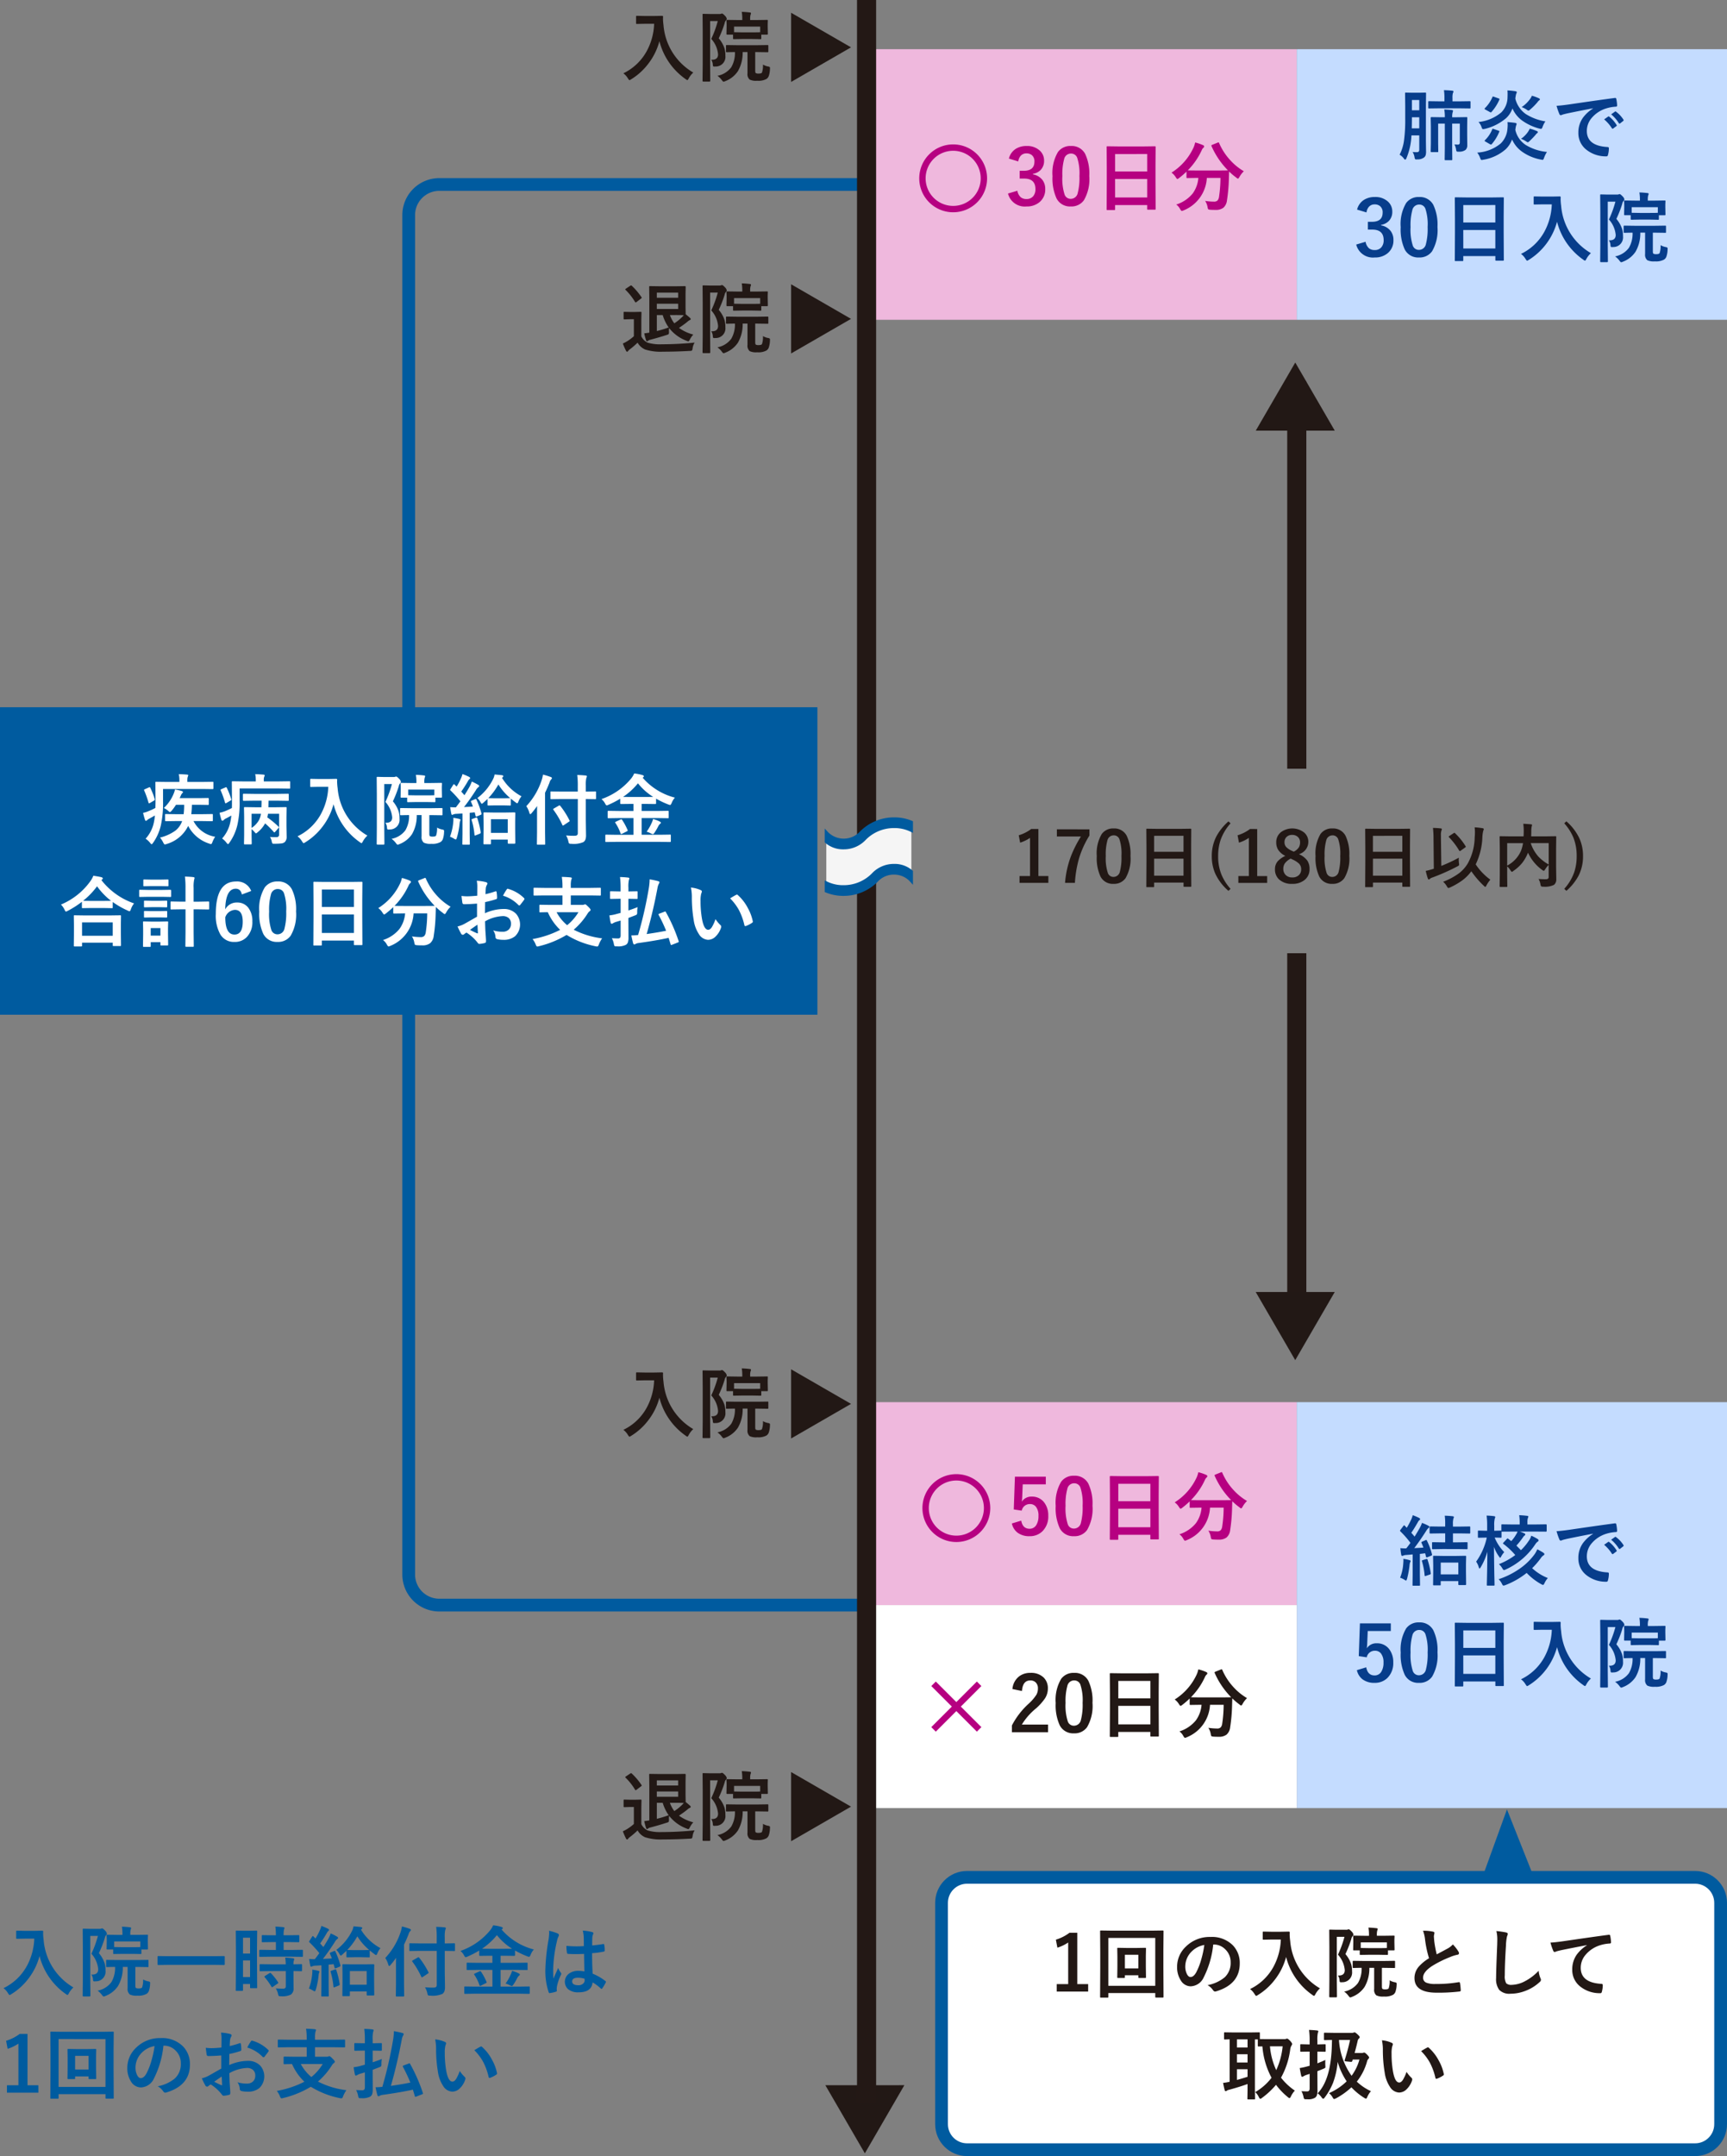 <svg xmlns="http://www.w3.org/2000/svg" width="271" height="338.111" viewBox="0 0 271 338.111">
  <rect x="0" y="0" width="271" height="338.111" fill="#808080" stroke="none"/>
  <g id="faq02_sp" transform="translate(-1236.969 -631.814)">
    <path id="パス_170290" data-name="パス 170290" d="M103.508,0H4.785A4.8,4.8,0,0,0,0,4.787V71.648" transform="translate(1301.102 883.523) rotate(-90)" fill="none" stroke="#005b9f" stroke-miterlimit="10" stroke-width="2"/>
    <path id="パス_170291" data-name="パス 170291" d="M257.213,662.867H172.087a4.8,4.8,0,0,1-4.785-4.787V591.219" transform="translate(1963.969 493.443) rotate(90)" fill="none" stroke="#005b9f" stroke-miterlimit="10" stroke-width="2"/>
    <path id="_57739282" data-name="57739282" d="M0,0H67.509V42.434H0Z" transform="translate(1372.951 639.529)" fill="#efb8dd"/>
    <path id="_57739282-2" data-name="57739282" d="M0,0H67.509V42.434H0Z" transform="translate(1440.46 639.529)" fill="#c4dcff"/>
    <path id="パス_175912" data-name="パス 175912" d="M.586-7.312a2.513,2.513,0,0,1,1.09-1.535,3.09,3.09,0,0,1,1.682-.439,2.891,2.891,0,0,1,2.092.738,2.075,2.075,0,0,1,.656,1.564,2.028,2.028,0,0,1-.521,1.436,2.142,2.142,0,0,1-1.23.627v.082a2.419,2.419,0,0,1,1.494.879,2.3,2.3,0,0,1,.439,1.43A2.544,2.544,0,0,1,5.373-.469,3.033,3.033,0,0,1,3.357.193,2.7,2.7,0,0,1,.445-1.834l1.471-.434a1.751,1.751,0,0,0,.545,1.031,1.372,1.372,0,0,0,.885.264,1.3,1.3,0,0,0,1.072-.463A1.664,1.664,0,0,0,4.752-2.52q0-1.658-1.775-1.658h-.7V-5.4h.633q1.682,0,1.682-1.441a1.245,1.245,0,0,0-.387-1,1.278,1.278,0,0,0-.873-.287,1.161,1.161,0,0,0-.873.352,1.59,1.59,0,0,0-.4.908Zm9.738-1.975a2.376,2.376,0,0,1,2.227,1.236,7.259,7.259,0,0,1,.65,3.469,6.579,6.579,0,0,1-.85,3.809,2.393,2.393,0,0,1-2.057.967,2.357,2.357,0,0,1-2.232-1.26A7.519,7.519,0,0,1,7.43-4.559a6.459,6.459,0,0,1,.855-3.785A2.387,2.387,0,0,1,10.324-9.287Zm0,1.184a1.085,1.085,0,0,0-1.066.861,8.943,8.943,0,0,0-.281,2.666,8.1,8.1,0,0,0,.352,2.912A1,1,0,0,0,10.295-1a1.113,1.113,0,0,0,1.09-.9,9.436,9.436,0,0,0,.27-2.684A7.844,7.844,0,0,0,11.3-7.453,1,1,0,0,0,10.324-8.1Zm6.8,8.859H16.049A.176.176,0,0,1,15.94.735.176.176,0,0,1,15.92.627l.023-4.271v-2.32L15.92-9.1a.2.2,0,0,1,.023-.123.219.219,0,0,1,.111-.018l1.652.023h4.119l1.658-.023q.094,0,.111.029a.219.219,0,0,1,.018.111L23.59-6.322v2.666L23.613.563q0,.1-.023.117A.2.2,0,0,1,23.484.7H22.418q-.1,0-.117-.023a.219.219,0,0,1-.018-.111V-.023H17.25v.65q0,.094-.023.111A.2.2,0,0,1,17.121.756Zm.129-1.969h5.033v-2.9H17.25Zm0-6.814v2.736h5.033V-8.027Zm20.2,2.7a3.6,3.6,0,0,0-.691.9q-.158.264-.229.264a.641.641,0,0,1-.252-.158,10.119,10.119,0,0,1-1.143-.967q0,.047-.035,1.189a26.166,26.166,0,0,1-.3,3.357A1.778,1.778,0,0,1,34.236.4a1.942,1.942,0,0,1-1.219.334q-.527,0-.82-.023t-.34-.082a1.151,1.151,0,0,1-.1-.34,2.536,2.536,0,0,0-.375-.961,9.749,9.749,0,0,0,1.371.111.758.758,0,0,0,.574-.187,1.106,1.106,0,0,0,.229-.557,20.712,20.712,0,0,0,.229-2.977H31.646A5.814,5.814,0,0,1,28,.809.9.9,0,0,1,27.709.9q-.082,0-.252-.287a2.09,2.09,0,0,0-.609-.721A5.448,5.448,0,0,0,29.426-1.84a4.785,4.785,0,0,0,.891-2.443H30.17l-1.582.023a.185.185,0,0,1-.117-.023.2.2,0,0,1-.018-.105v-.879a12.426,12.426,0,0,1-1.16,1,.854.854,0,0,1-.264.158q-.076,0-.252-.264a2.468,2.468,0,0,0-.674-.738,9.167,9.167,0,0,0,3.469-3.961,3.845,3.845,0,0,0,.24-.768,7.7,7.7,0,0,1,1.242.422q.17.076.17.205a.282.282,0,0,1-.094.182.991.991,0,0,0-.275.381,10.978,10.978,0,0,1-2.2,3.182q.34.023,1.512.023H33.4q1.318,0,1.559-.023a12.592,12.592,0,0,1-2.578-3.8.317.317,0,0,1-.023-.094q0-.053.135-.111l.85-.34a.4.4,0,0,1,.135-.041q.053,0,.094.105a9.5,9.5,0,0,0,1.758,2.7A9.129,9.129,0,0,0,37.453-5.326Z" transform="translate(1394.699 663.996)" fill="#b60081"/>
    <path id="パス_13658" data-name="パス 13658" d="M146.8,230.9a4.822,4.822,0,1,1-4.822-4.822A4.822,4.822,0,0,1,146.8,230.9Z" transform="translate(1244.561 428.881)" fill="none" stroke="#b60081" stroke-miterlimit="10" stroke-width="1"/>
    <path id="パス_175913" data-name="パス 175913" d="M17.42,10.648a5.123,5.123,0,0,0,.539.035q.094,0,.176-.006a.334.334,0,0,0,.258-.111.512.512,0,0,0,.07-.311V8.047H17.238a10.337,10.337,0,0,1-.791,3.586q-.088.217-.187.217t-.205-.158a2.157,2.157,0,0,0-.674-.609,6.976,6.976,0,0,0,.686-2.2A24.257,24.257,0,0,0,16.26,5.4V3.436l-.023-1.963q0-.1.023-.117a.183.183,0,0,1,.105-.018l1.02.023h.99l1.02-.023a.185.185,0,0,1,.117.023.219.219,0,0,1,.018.111l-.023,1.963V8.961l.023,1.605a1.973,1.973,0,0,1-.064.592.8.8,0,0,1-.252.357,1.657,1.657,0,0,1-1.055.3q-.129.006-.176.006a.2.2,0,0,1-.187-.076,1.06,1.06,0,0,1-.076-.281A2.342,2.342,0,0,0,17.42,10.648Zm-.135-3.7h1.178V5.211H17.309v.205Q17.309,6.031,17.285,6.945ZM18.463,2.5H17.309V4.109h1.154Zm5.525,6.961a4.765,4.765,0,0,0,.539.035q.3,0,.3-.346V6.2h-1.2v3.814l.018,1.787q0,.1-.023.117a.236.236,0,0,1-.117.018h-.926q-.094,0-.111-.023a.219.219,0,0,1-.018-.111l.023-1.787V6.2H21.428V9.295l.018,1.26a.162.162,0,0,1-.021.1.206.206,0,0,1-.12.021h-.926a.109.109,0,0,1-.123-.123l.029-1.271V6.611l-.029-1.295q0-.135.123-.135l1.488.023h.609V5.182a6.543,6.543,0,0,0-.088-1.2q.938.053,1.213.094.158.018.158.135a.766.766,0,0,1-.059.229,2.714,2.714,0,0,0-.07.744v.023h.738l1.5-.023q.094,0,.111.023A.219.219,0,0,1,26,5.316l-.018,1.4V8.059L26,9.6a.947.947,0,0,1-.275.727,1.614,1.614,0,0,1-1.043.275q-.064.006-.129.006-.187,0-.234-.07a.727.727,0,0,1-.076-.27A2.625,2.625,0,0,0,23.988,9.465ZM21.6,3.8,20,3.822q-.094,0-.111-.023a.2.2,0,0,1-.018-.105V2.814q0-.094.023-.111A.2.2,0,0,1,20,2.686l1.6.023h.814V2.193A7.864,7.864,0,0,0,22.336.957q.721.018,1.3.082.193.018.193.123a.638.638,0,0,1-.088.264,2.607,2.607,0,0,0-.064.768v.516h1.107l1.594-.023q.094,0,.111.023a.2.2,0,0,1,.018.105v.879q0,.094-.023.111a.2.2,0,0,1-.105.018L24.785,3.8ZM38.5,10.643a4.57,4.57,0,0,0-.445.908q-.111.34-.24.34-.023,0-.264-.047a7.432,7.432,0,0,1-2.918-1.213,4.664,4.664,0,0,1-1.605-1.945,4.082,4.082,0,0,1-.984,1.523,7.021,7.021,0,0,1-3.527,1.658,1.3,1.3,0,0,1-.252.035.16.16,0,0,1-.146-.076,1.935,1.935,0,0,1-.105-.246,2.789,2.789,0,0,0-.457-.832,6.316,6.316,0,0,0,3.7-1.441A3.6,3.6,0,0,0,32.3,7.027a6.2,6.2,0,0,0,.035-.621,4.142,4.142,0,0,0-.023-.445q.785.064,1.225.129.205.047.205.158a.925.925,0,0,1-.082.264,3.108,3.108,0,0,0-.1.539l-.023.123a3.821,3.821,0,0,0,1.646,2.385A7.791,7.791,0,0,0,38.5,10.643Zm-.24-4.793a3.508,3.508,0,0,0-.445.867q-.105.311-.24.311a1.483,1.483,0,0,1-.264-.047,8.287,8.287,0,0,1-2.689-1.248,4.614,4.614,0,0,1-1.535-1.91,3.841,3.841,0,0,1-.961,1.494A7.987,7.987,0,0,1,28.74,7.033a1.82,1.82,0,0,1-.258.035.168.168,0,0,1-.146-.076,2.286,2.286,0,0,1-.1-.24,2.106,2.106,0,0,0-.48-.8,6.659,6.659,0,0,0,3.574-1.5,3.388,3.388,0,0,0,.984-2.344q.012-.3.012-.545,0-.334-.023-.568a12.105,12.105,0,0,1,1.26.129q.205.041.205.158a.61.61,0,0,1-.094.252,5.014,5.014,0,0,0-.135.756,4.132,4.132,0,0,0,.7,1.488,3.942,3.942,0,0,0,.926.914A8.053,8.053,0,0,0,38.256,5.85ZM34.535,3.611a5.124,5.124,0,0,0,1.33-1.289,2.375,2.375,0,0,0,.275-.492,7.035,7.035,0,0,1,1.043.375q.217.1.217.182t-.135.182a1.111,1.111,0,0,0-.252.275A9.418,9.418,0,0,1,35.9,3.969q-.205.193-.3.193A.622.622,0,0,1,35.3,4,4.069,4.069,0,0,0,34.535,3.611ZM30.117,7.039l.8.275q.123.041.123.1a.315.315,0,0,1-.035.105A6.957,6.957,0,0,1,29.83,9.43a.147.147,0,0,1-.105.059.559.559,0,0,1-.17-.059l-.709-.41q-.129-.07-.129-.129a.133.133,0,0,1,.041-.076A4.811,4.811,0,0,0,29.912,7.1q.041-.088.094-.088A.418.418,0,0,1,30.117,7.039Zm.047-5.051.756.264q.135.047.135.105a.266.266,0,0,1-.023.088,7.009,7.009,0,0,1-1.225,1.922.172.172,0,0,1-.117.076.368.368,0,0,1-.146-.053L28.834,4q-.129-.07-.129-.123a.16.16,0,0,1,.059-.094,5.482,5.482,0,0,0,1.178-1.729q.041-.105.094-.105A.456.456,0,0,1,30.164,1.988Zm4.266,6.6a4.339,4.339,0,0,0,1.1-1.1,4.82,4.82,0,0,0,.275-.492,6.638,6.638,0,0,1,1.043.346q.229.088.229.182a.226.226,0,0,1-.123.182,1.161,1.161,0,0,0-.234.252,13.454,13.454,0,0,1-.937.973q-.223.205-.287.205a1.328,1.328,0,0,1-.287-.158A3.538,3.538,0,0,0,34.43,8.586Zm5.578-5.18q.639-.029,1.91-.205,4.764-.7,7.207-1.02a.508.508,0,0,1,.07-.006q.164,0,.182.135a5.649,5.649,0,0,1,.135,1.055q0,.182-.229.182a6.006,6.006,0,0,0-1.465.264,4.864,4.864,0,0,0-2.391,1.617A3.107,3.107,0,0,0,44.76,7.35q0,2.32,3.193,2.52.264,0,.264.182a3.723,3.723,0,0,1-.135,1.031q-.047.252-.223.252a4.872,4.872,0,0,1-3.176-1.043A3.282,3.282,0,0,1,43.43,7.625a3.962,3.962,0,0,1,.686-2.3,5.819,5.819,0,0,1,1.617-1.5V3.8q-2.162.41-4.031.8-.621.146-.756.193a1.424,1.424,0,0,1-.264.094.247.247,0,0,1-.229-.182A9.135,9.135,0,0,1,40.008,3.406Zm7.465,2.133.633-.445a.134.134,0,0,1,.076-.029.188.188,0,0,1,.105.053,5.026,5.026,0,0,1,1.137,1.289.145.145,0,0,1,.035.082.132.132,0,0,1-.064.105l-.5.375a.182.182,0,0,1-.1.035q-.053,0-.105-.076A6.13,6.13,0,0,0,47.473,5.539Zm1.1-.791.6-.428a.142.142,0,0,1,.076-.035.165.165,0,0,1,.1.053A4.644,4.644,0,0,1,50.5,5.574a.21.21,0,0,1,.035.105.144.144,0,0,1-.07.111l-.48.375a.161.161,0,0,1-.094.041.143.143,0,0,1-.111-.076A5.781,5.781,0,0,0,48.574,4.748ZM8.707,19.688A2.513,2.513,0,0,1,9.8,18.152a3.09,3.09,0,0,1,1.682-.439,2.891,2.891,0,0,1,2.092.738,2.075,2.075,0,0,1,.656,1.564,2.028,2.028,0,0,1-.521,1.436,2.142,2.142,0,0,1-1.23.627v.082a2.419,2.419,0,0,1,1.494.879,2.3,2.3,0,0,1,.439,1.43,2.544,2.544,0,0,1-.914,2.063,3.033,3.033,0,0,1-2.016.662,2.7,2.7,0,0,1-2.912-2.027l1.471-.434a1.751,1.751,0,0,0,.545,1.031,1.372,1.372,0,0,0,.885.264,1.3,1.3,0,0,0,1.072-.463,1.664,1.664,0,0,0,.334-1.084q0-1.658-1.775-1.658h-.7V21.6h.633q1.682,0,1.682-1.441a1.245,1.245,0,0,0-.387-1,1.278,1.278,0,0,0-.873-.287,1.161,1.161,0,0,0-.873.352,1.59,1.59,0,0,0-.4.908Zm9.738-1.975a2.376,2.376,0,0,1,2.227,1.236,7.259,7.259,0,0,1,.65,3.469,6.579,6.579,0,0,1-.85,3.809,2.393,2.393,0,0,1-2.057.967,2.357,2.357,0,0,1-2.232-1.26,7.519,7.519,0,0,1-.633-3.492,6.459,6.459,0,0,1,.855-3.785A2.387,2.387,0,0,1,18.445,17.713Zm0,1.184a1.085,1.085,0,0,0-1.066.861,8.943,8.943,0,0,0-.281,2.666,8.1,8.1,0,0,0,.352,2.912,1,1,0,0,0,.967.668,1.113,1.113,0,0,0,1.09-.9,9.436,9.436,0,0,0,.27-2.684,7.844,7.844,0,0,0-.352-2.877A1,1,0,0,0,18.445,18.9Zm6.8,8.859H24.17a.1.1,0,0,1-.129-.129l.023-4.271v-2.32L24.041,17.9a.2.2,0,0,1,.023-.123.219.219,0,0,1,.111-.018l1.652.023h4.119l1.658-.023q.094,0,.111.029a.219.219,0,0,1,.018.111l-.023,2.777v2.666l.023,4.219q0,.1-.023.117a.2.2,0,0,1-.105.018H30.539q-.1,0-.117-.023a.219.219,0,0,1-.018-.111v-.586H25.371v.65q0,.094-.023.111A.2.2,0,0,1,25.242,27.756Zm.129-1.969H30.4v-2.9H25.371Zm0-6.814v2.736H30.4V18.973Zm9.059,7.658a8.257,8.257,0,0,0,3.627-3.41,9.654,9.654,0,0,0,1.2-4.354H37.764l-1.2.023a.214.214,0,0,1-.129-.023.2.2,0,0,1-.018-.105V17.748q0-.094.029-.111a.236.236,0,0,1,.117-.018l1.2.023H39.3l1.2-.023q.158,0,.158.141-.012.164-.012.311a8.689,8.689,0,0,0,.082,1.025,9.469,9.469,0,0,0,4.67,7.418,3.477,3.477,0,0,0-.709.908q-.141.275-.217.275a.773.773,0,0,1-.275-.158,10.382,10.382,0,0,1-4.113-5.947,10.132,10.132,0,0,1-4.418,5.971,1.465,1.465,0,0,1-.275.146q-.07,0-.252-.287A2.753,2.753,0,0,0,34.43,26.631ZM48.211,24.5q.07.006.135.006.943,0,.943-.844a4.15,4.15,0,0,0-1.066-2.426,16.419,16.419,0,0,0,1.02-2.795h-1.2V25.23l.023,2.578q0,.123-.129.123h-.949q-.135,0-.135-.123l.023-2.566v-5.2l-.023-2.6q0-.1.023-.117a.219.219,0,0,1,.111-.018l.961.023h1.57a.583.583,0,0,0,.24-.035.336.336,0,0,1,.152-.035q.135,0,.457.346a.954.954,0,0,1,.287.48.323.323,0,0,1-.105.217.847.847,0,0,0-.229.469,17.831,17.831,0,0,1-.926,2.373,4.771,4.771,0,0,1,.9,1.57,4.081,4.081,0,0,1,.141,1.166,1.512,1.512,0,0,1-1.564,1.676q-.135.012-.182.012-.141,0-.176-.076a.92.92,0,0,1-.047-.281A1.446,1.446,0,0,0,48.211,24.5Zm.979,2.525a3.5,3.5,0,0,0,2.174-1.348,4.436,4.436,0,0,0,.574-2.373q-.551.006-.979.018l-.223.006h-.07a.185.185,0,0,1-.117-.023.2.2,0,0,1-.018-.105v-.85q0-.105.029-.129a.183.183,0,0,1,.105-.018l1.594.023h3.193l1.6-.023q.094,0,.111.023a.277.277,0,0,1,.018.123v.85a.1.1,0,0,1-.129.129l-1.6-.023h-.334v2.906q0,.322.094.393a.925.925,0,0,0,.469.07q.381,0,.492-.146a3.361,3.361,0,0,0,.158-1.266,2.489,2.489,0,0,0,.8.3.593.593,0,0,1,.258.088.249.249,0,0,1,.047.176q0,.047-.006.135a3.725,3.725,0,0,1-.193,1.119.955.955,0,0,1-.369.451,2.647,2.647,0,0,1-1.43.275,2.391,2.391,0,0,1-1.189-.182,1.118,1.118,0,0,1-.346-.979V23.3H53.15a5.762,5.762,0,0,1-.744,2.988,4.161,4.161,0,0,1-1.969,1.564,1.135,1.135,0,0,1-.287.094q-.088,0-.264-.24A3.056,3.056,0,0,0,49.189,27.023Zm5.473-5.771H53.057l-1.283.023a.185.185,0,0,1-.117-.023.2.2,0,0,1-.018-.105v-.58h-.885a.214.214,0,0,1-.129-.023.2.2,0,0,1-.018-.105l.023-1.131v-.334l-.023-.6q0-.082.029-.1a.236.236,0,0,1,.117-.018l1.605.023h.732v-.123a6.512,6.512,0,0,0-.082-1.16q.574.012,1.254.094.193.018.193.111a.5.5,0,0,1-.059.223,2.214,2.214,0,0,0-.07.709v.146h1.02l1.605-.023a.214.214,0,0,1,.129.023.153.153,0,0,1,.018.094l-.023.516v.422l.023,1.131q0,.094-.029.111a.236.236,0,0,1-.117.018h-.885v.58q0,.094-.023.111a.219.219,0,0,1-.111.018ZM51.8,19.307v.879l1.26.023h1.605q1.02,0,1.236-.023v-.879Z" transform="translate(1441.215 644.996)" fill="#073d8b"/>
    <path id="_57739282-3" data-name="57739282" d="M0,0H67.509V31.825H0Z" transform="translate(1372.951 851.699)" fill="#efb8dd"/>
    <path id="_57739282-4" data-name="57739282" d="M0,0H67.509V63.651H0Z" transform="translate(1440.46 851.699)" fill="#c4dcff"/>
    <path id="パス_175914" data-name="パス 175914" d="M19.471,4.807a.266.266,0,0,1,.094-.029q.047,0,.094.1a10.419,10.419,0,0,1,.8,2.15.494.494,0,0,1,.012.088q0,.076-.146.141l-.574.229a.673.673,0,0,1-.141.035q-.059,0-.088-.117l-.135-.533q-.551.076-.826.1v3.287l.023,1.57a.185.185,0,0,1-.023.117.2.2,0,0,1-.105.018h-.92q-.094,0-.111-.023a.219.219,0,0,1-.018-.111l.023-1.57V7.051q-.316.035-1.008.088a1.259,1.259,0,0,0-.457.094.405.405,0,0,1-.182.047q-.117,0-.152-.193-.07-.369-.135-1.02a6.717,6.717,0,0,0,.7.041q.129,0,.234-.006.34-.428.65-.861a14.156,14.156,0,0,0-1.576-1.8.165.165,0,0,1-.059-.111.477.477,0,0,1,.082-.152l.445-.592q.082-.1.123-.1t.094.064l.311.328a11.5,11.5,0,0,0,.721-1.348A3.875,3.875,0,0,0,17.438.9a9.656,9.656,0,0,1,1,.428q.158.088.158.193a.186.186,0,0,1-.105.158.708.708,0,0,0-.229.287q-.65,1.137-1.049,1.693.176.182.516.6.3-.457.832-1.395a5.237,5.237,0,0,0,.334-.756,8.033,8.033,0,0,1,1,.445q.146.082.146.17a.232.232,0,0,1-.135.193,2.008,2.008,0,0,0-.369.469Q18.568,4.9,17.678,6.066q.961-.047,1.441-.082-.158-.428-.3-.732a.266.266,0,0,1-.023-.088q0-.059.129-.117ZM21.7,11.9h-.932q-.1,0-.117-.023a.219.219,0,0,1-.018-.111l.023-2.051V8.768l-.023-1.354a.214.214,0,0,1,.023-.129.219.219,0,0,1,.111-.018l1.424.023h2.068l1.424-.023q.1,0,.117.023a.277.277,0,0,1,.018.123L25.793,8.6v1.1l.023,2.039q0,.123-.135.123h-.955q-.135,0-.135-.123v-.5h-2.76v.539a.185.185,0,0,1-.023.117A.219.219,0,0,1,21.7,11.9Zm.135-3.568v1.852h2.76V8.334Zm.246-2.121L20.6,6.236q-.094,0-.111-.023a.2.2,0,0,1-.018-.105V5.264q0-.094.023-.111a.2.2,0,0,1,.105-.018l1.477.023h.457V3.752h-.756l-1.559.023a.185.185,0,0,1-.117-.023.2.2,0,0,1-.018-.105V2.791q0-.094.023-.111a.219.219,0,0,1,.111-.018l1.559.023h.756V2.334A9.184,9.184,0,0,0,22.465.98q.662.018,1.225.082.205.023.205.135a.477.477,0,0,1-.07.217,3.077,3.077,0,0,0-.076.9v.375h1.02l1.547-.023a.214.214,0,0,1,.129.023.2.2,0,0,1,.018.105v.855q0,.094-.029.111a.236.236,0,0,1-.117.018l-1.547-.023h-1.02V5.158h.7l1.465-.023q.094,0,.111.023a.2.2,0,0,1,.018.105v.844q0,.094-.023.111a.2.2,0,0,1-.105.018l-1.465-.023ZM15.457,10.7a6.978,6.978,0,0,0,.492-2.186q.029-.328.029-.551,0-.082-.006-.217a7.086,7.086,0,0,1,.926.193q.205.064.205.141a.289.289,0,0,1-.059.182,1.49,1.49,0,0,0-.1.445,14.312,14.312,0,0,1-.393,2.162q-.094.287-.158.287a.963.963,0,0,1-.275-.146A3.267,3.267,0,0,0,15.457,10.7Zm4.1-2.918a.5.5,0,0,1,.117-.023q.059,0,.088.111a11.489,11.489,0,0,1,.5,2.121.494.494,0,0,1,.012.082q0,.076-.152.135l-.6.205a.5.5,0,0,1-.141.035q-.064,0-.076-.117a11.115,11.115,0,0,0-.416-2.2.34.34,0,0,1-.018-.088q0-.047.135-.094Zm11.4.8a10.926,10.926,0,0,0,2.572-1.43,11.485,11.485,0,0,0-1.852-1.74q-.076-.053-.076-.094t.088-.135l.516-.551q.076-.088.123-.088a.165.165,0,0,1,.094.053q.445.34.48.369A5.917,5.917,0,0,0,33.7,3.857a1.464,1.464,0,0,0,.182-.387h-.768l-1.635.012a.291.291,0,0,1-.105-.012V4.3q0,.1-.023.117a.219.219,0,0,1-.111.018l-.123-.006q-.369-.012-.82-.018A7.134,7.134,0,0,0,31.8,6.693a3.264,3.264,0,0,0-.469.662q-.123.229-.17.229t-.193-.217a5.862,5.862,0,0,1-.779-1.5q.012,2.057.053,4.3.012.516.029,1.254.006.346.006.381a.214.214,0,0,1-.023.129.219.219,0,0,1-.111.018h-.937a.2.2,0,0,1-.123-.023.277.277,0,0,1-.018-.123q0-.018.018-.809.059-2.332.064-4.359a9.828,9.828,0,0,1-1.043,2.432q-.123.193-.182.193T27.8,9.055a2.994,2.994,0,0,0-.41-.873,10.122,10.122,0,0,0,1.67-3.768H28.91L27.8,4.438q-.105,0-.123-.023a.287.287,0,0,1-.012-.111V3.447q0-.1.023-.117a.2.2,0,0,1,.111-.018l1.113.029h.205V2.574A11.946,11.946,0,0,0,29.033.963q.674.023,1.148.088.205.018.205.129a.706.706,0,0,1-.07.24,4.133,4.133,0,0,0-.088,1.143v.779l1.008-.029q.088,0,.111.029V2.463q0-.094.023-.111a.2.2,0,0,1,.105-.018l1.635.023h1.113v-.3A7.459,7.459,0,0,0,34.143.9q.545.018,1.236.1.205.018.205.117a.976.976,0,0,1-.082.252,2.215,2.215,0,0,0-.064.686v.3h1.271l1.635-.023q.117,0,.117.129v.891q0,.129-.117.129l-1.635-.012H34.248a6.192,6.192,0,0,1,.738.293.18.18,0,0,1,.117.164q0,.088-.135.182a1.126,1.126,0,0,0-.252.3,11.83,11.83,0,0,1-1.008,1.26l.709.721a8.657,8.657,0,0,0,1.248-1.5,2.407,2.407,0,0,0,.375-.773,7.41,7.41,0,0,1,.967.5q.182.111.182.229a.26.26,0,0,1-.146.211,1.259,1.259,0,0,0-.311.316,11.056,11.056,0,0,1-4.7,4.043.92.92,0,0,1-.281.094q-.094,0-.264-.287A2.266,2.266,0,0,0,30.961,8.58Zm-.047,2.361a12.761,12.761,0,0,0,3.521-1.8A9.666,9.666,0,0,0,36.6,6.969a4.11,4.11,0,0,0,.381-.721,9.141,9.141,0,0,1,.938.527Q38.1,6.9,38.1,7a.238.238,0,0,1-.146.205,1.514,1.514,0,0,0-.428.445,12.044,12.044,0,0,1-1.348,1.559,7.792,7.792,0,0,0,2.461,1.547,3.377,3.377,0,0,0-.516.791q-.135.287-.229.287a.752.752,0,0,1-.275-.105,9.329,9.329,0,0,1-2.3-1.775,12.643,12.643,0,0,1-3.34,1.91,1.966,1.966,0,0,1-.287.082q-.123,0-.252-.275A2.377,2.377,0,0,0,30.914,10.941Zm9.094-7.535q.639-.029,1.91-.205,4.764-.7,7.207-1.02a.508.508,0,0,1,.07-.006q.164,0,.182.135a5.649,5.649,0,0,1,.135,1.055q0,.182-.229.182a6.006,6.006,0,0,0-1.465.264,4.864,4.864,0,0,0-2.391,1.617A3.107,3.107,0,0,0,44.76,7.35q0,2.32,3.193,2.52.264,0,.264.182a3.723,3.723,0,0,1-.135,1.031q-.047.252-.223.252a4.872,4.872,0,0,1-3.176-1.043A3.282,3.282,0,0,1,43.43,7.625a3.962,3.962,0,0,1,.686-2.3,5.819,5.819,0,0,1,1.617-1.5V3.8q-2.162.41-4.031.8-.621.146-.756.193a1.424,1.424,0,0,1-.264.094.247.247,0,0,1-.229-.182A9.135,9.135,0,0,1,40.008,3.406Zm7.465,2.133.633-.445a.134.134,0,0,1,.076-.029.188.188,0,0,1,.105.053,5.026,5.026,0,0,1,1.137,1.289.145.145,0,0,1,.035.082.132.132,0,0,1-.064.105l-.5.375a.182.182,0,0,1-.1.035q-.053,0-.105-.076A6.13,6.13,0,0,0,47.473,5.539Zm1.1-.791.6-.428a.142.142,0,0,1,.076-.035.165.165,0,0,1,.1.053A4.644,4.644,0,0,1,50.5,5.574a.21.21,0,0,1,.035.105.144.144,0,0,1-.07.111l-.48.375a.161.161,0,0,1-.094.041.143.143,0,0,1-.111-.076A5.781,5.781,0,0,0,48.574,4.748ZM14,17.865v1.2H10.377L10.3,20.912a8.288,8.288,0,0,1-.07.867,1.772,1.772,0,0,1,1.57-.791,2.352,2.352,0,0,1,1.951.926,3.3,3.3,0,0,1,.633,2.074,3.247,3.247,0,0,1-.92,2.438,2.78,2.78,0,0,1-2.01.768,3.025,3.025,0,0,1-1.9-.562,2.456,2.456,0,0,1-.879-1.43l1.465-.445q.24,1.271,1.307,1.271a1.192,1.192,0,0,0,1.072-.6,2.614,2.614,0,0,0,.334-1.412,2.223,2.223,0,0,0-.4-1.436,1.148,1.148,0,0,0-.937-.422,1.275,1.275,0,0,0-1.295,1.031L8.971,23l.182-5.139Zm4.447-.152a2.376,2.376,0,0,1,2.227,1.236,7.259,7.259,0,0,1,.65,3.469,6.579,6.579,0,0,1-.85,3.809,2.393,2.393,0,0,1-2.057.967,2.357,2.357,0,0,1-2.232-1.26,7.519,7.519,0,0,1-.633-3.492,6.459,6.459,0,0,1,.855-3.785A2.387,2.387,0,0,1,18.445,17.713Zm0,1.184a1.085,1.085,0,0,0-1.066.861,8.943,8.943,0,0,0-.281,2.666,8.1,8.1,0,0,0,.352,2.912,1,1,0,0,0,.967.668,1.113,1.113,0,0,0,1.09-.9,9.436,9.436,0,0,0,.27-2.684,7.844,7.844,0,0,0-.352-2.877A1,1,0,0,0,18.445,18.9Zm6.8,8.859H24.17a.1.1,0,0,1-.129-.129l.023-4.271v-2.32L24.041,17.9a.2.2,0,0,1,.023-.123.219.219,0,0,1,.111-.018l1.652.023h4.119l1.658-.023q.094,0,.111.029a.219.219,0,0,1,.018.111l-.023,2.777v2.666l.023,4.219q0,.1-.023.117a.2.2,0,0,1-.105.018H30.539q-.1,0-.117-.023a.219.219,0,0,1-.018-.111v-.586H25.371v.65q0,.094-.023.111A.2.2,0,0,1,25.242,27.756Zm.129-1.969H30.4v-2.9H25.371Zm0-6.814v2.736H30.4V18.973Zm9.059,7.658a8.257,8.257,0,0,0,3.627-3.41,9.654,9.654,0,0,0,1.2-4.354H37.764l-1.2.023a.214.214,0,0,1-.129-.023.2.2,0,0,1-.018-.105V17.748q0-.094.029-.111a.236.236,0,0,1,.117-.018l1.2.023H39.3l1.2-.023q.158,0,.158.141-.012.164-.012.311a8.689,8.689,0,0,0,.082,1.025,9.469,9.469,0,0,0,4.67,7.418,3.477,3.477,0,0,0-.709.908q-.141.275-.217.275a.773.773,0,0,1-.275-.158,10.382,10.382,0,0,1-4.113-5.947,10.132,10.132,0,0,1-4.418,5.971,1.465,1.465,0,0,1-.275.146q-.07,0-.252-.287A2.753,2.753,0,0,0,34.43,26.631ZM48.211,24.5q.07.006.135.006.943,0,.943-.844a4.15,4.15,0,0,0-1.066-2.426,16.419,16.419,0,0,0,1.02-2.795h-1.2V25.23l.023,2.578q0,.123-.129.123h-.949q-.135,0-.135-.123l.023-2.566v-5.2l-.023-2.6q0-.1.023-.117a.219.219,0,0,1,.111-.018l.961.023h1.57a.583.583,0,0,0,.24-.035.336.336,0,0,1,.152-.035q.135,0,.457.346a.954.954,0,0,1,.287.48.323.323,0,0,1-.105.217.847.847,0,0,0-.229.469,17.831,17.831,0,0,1-.926,2.373,4.771,4.771,0,0,1,.9,1.57,4.081,4.081,0,0,1,.141,1.166,1.512,1.512,0,0,1-1.564,1.676q-.135.012-.182.012-.141,0-.176-.076a.92.92,0,0,1-.047-.281A1.446,1.446,0,0,0,48.211,24.5Zm.979,2.525a3.5,3.5,0,0,0,2.174-1.348,4.436,4.436,0,0,0,.574-2.373q-.551.006-.979.018l-.223.006h-.07a.185.185,0,0,1-.117-.023.2.2,0,0,1-.018-.105v-.85q0-.105.029-.129a.183.183,0,0,1,.105-.018l1.594.023h3.193l1.6-.023q.094,0,.111.023a.277.277,0,0,1,.018.123v.85a.1.1,0,0,1-.129.129l-1.6-.023h-.334v2.906q0,.322.094.393a.925.925,0,0,0,.469.07q.381,0,.492-.146a3.361,3.361,0,0,0,.158-1.266,2.489,2.489,0,0,0,.8.3.593.593,0,0,1,.258.088.249.249,0,0,1,.047.176q0,.047-.006.135a3.725,3.725,0,0,1-.193,1.119.955.955,0,0,1-.369.451,2.647,2.647,0,0,1-1.43.275,2.391,2.391,0,0,1-1.189-.182,1.118,1.118,0,0,1-.346-.979V23.3H53.15a5.762,5.762,0,0,1-.744,2.988,4.161,4.161,0,0,1-1.969,1.564,1.135,1.135,0,0,1-.287.094q-.088,0-.264-.24A3.056,3.056,0,0,0,49.189,27.023Zm5.473-5.771H53.057l-1.283.023a.185.185,0,0,1-.117-.023.2.2,0,0,1-.018-.105v-.58h-.885a.214.214,0,0,1-.129-.023.2.2,0,0,1-.018-.105l.023-1.131v-.334l-.023-.6q0-.082.029-.1a.236.236,0,0,1,.117-.018l1.605.023h.732v-.123a6.512,6.512,0,0,0-.082-1.16q.574.012,1.254.094.193.018.193.111a.5.5,0,0,1-.059.223,2.214,2.214,0,0,0-.07.709v.146h1.02l1.605-.023a.214.214,0,0,1,.129.023.153.153,0,0,1,.018.094l-.023.516v.422l.023,1.131q0,.094-.029.111a.236.236,0,0,1-.117.018h-.885v.58q0,.094-.023.111a.219.219,0,0,1-.111.018ZM51.8,19.307v.879l1.26.023h1.605q1.02,0,1.236-.023v-.879Z" transform="translate(1441.215 868.523)" fill="#073d8b"/>
    <path id="パス_175915" data-name="パス 175915" d="M5.877-9.135v1.2H2.256L2.18-6.088a8.288,8.288,0,0,1-.07.867,1.772,1.772,0,0,1,1.57-.791,2.352,2.352,0,0,1,1.951.926,3.3,3.3,0,0,1,.633,2.074,3.247,3.247,0,0,1-.92,2.438,2.78,2.78,0,0,1-2.01.768,3.025,3.025,0,0,1-1.9-.562A2.456,2.456,0,0,1,.551-1.8l1.465-.445Q2.256-.973,3.322-.973a1.192,1.192,0,0,0,1.072-.6,2.614,2.614,0,0,0,.334-1.412,2.223,2.223,0,0,0-.4-1.436,1.148,1.148,0,0,0-.937-.422A1.275,1.275,0,0,0,2.1-3.814L.85-4l.182-5.139Zm4.447-.152a2.376,2.376,0,0,1,2.227,1.236,7.259,7.259,0,0,1,.65,3.469,6.579,6.579,0,0,1-.85,3.809,2.393,2.393,0,0,1-2.057.967,2.357,2.357,0,0,1-2.232-1.26A7.519,7.519,0,0,1,7.43-4.559a6.459,6.459,0,0,1,.855-3.785A2.387,2.387,0,0,1,10.324-9.287Zm0,1.184a1.085,1.085,0,0,0-1.066.861,8.943,8.943,0,0,0-.281,2.666,8.1,8.1,0,0,0,.352,2.912A1,1,0,0,0,10.295-1a1.113,1.113,0,0,0,1.09-.9,9.436,9.436,0,0,0,.27-2.684A7.844,7.844,0,0,0,11.3-7.453,1,1,0,0,0,10.324-8.1Zm6.8,8.859H16.049A.176.176,0,0,1,15.94.735.176.176,0,0,1,15.92.627l.023-4.271v-2.32L15.92-9.1a.2.2,0,0,1,.023-.123.219.219,0,0,1,.111-.018l1.652.023h4.119l1.658-.023q.094,0,.111.029a.219.219,0,0,1,.018.111L23.59-6.322v2.666L23.613.563q0,.1-.023.117A.2.2,0,0,1,23.484.7H22.418q-.1,0-.117-.023a.219.219,0,0,1-.018-.111V-.023H17.25v.65q0,.094-.023.111A.2.2,0,0,1,17.121.756Zm.129-1.969h5.033v-2.9H17.25Zm0-6.814v2.736h5.033V-8.027Zm20.2,2.7a3.6,3.6,0,0,0-.691.9q-.158.264-.229.264a.641.641,0,0,1-.252-.158,10.119,10.119,0,0,1-1.143-.967q0,.047-.035,1.189a26.166,26.166,0,0,1-.3,3.357A1.778,1.778,0,0,1,34.236.4a1.942,1.942,0,0,1-1.219.334q-.527,0-.82-.023t-.34-.082a1.151,1.151,0,0,1-.1-.34,2.536,2.536,0,0,0-.375-.961,9.749,9.749,0,0,0,1.371.111.758.758,0,0,0,.574-.187,1.106,1.106,0,0,0,.229-.557,20.712,20.712,0,0,0,.229-2.977H31.646A5.814,5.814,0,0,1,28,.809.9.9,0,0,1,27.709.9q-.082,0-.252-.287a2.09,2.09,0,0,0-.609-.721A5.448,5.448,0,0,0,29.426-1.84a4.785,4.785,0,0,0,.891-2.443H30.17l-1.582.023a.185.185,0,0,1-.117-.023.2.2,0,0,1-.018-.105v-.879a12.426,12.426,0,0,1-1.16,1,.854.854,0,0,1-.264.158q-.076,0-.252-.264a2.468,2.468,0,0,0-.674-.738,9.167,9.167,0,0,0,3.469-3.961,3.845,3.845,0,0,0,.24-.768,7.7,7.7,0,0,1,1.242.422q.17.076.17.205a.282.282,0,0,1-.094.182.991.991,0,0,0-.275.381,10.978,10.978,0,0,1-2.2,3.182q.34.023,1.512.023H33.4q1.318,0,1.559-.023a12.592,12.592,0,0,1-2.578-3.8.317.317,0,0,1-.023-.094q0-.053.135-.111l.85-.34a.4.4,0,0,1,.135-.041q.053,0,.094.105a9.5,9.5,0,0,0,1.758,2.7A9.129,9.129,0,0,0,37.453-5.326Z" transform="translate(1395.199 872.523)" fill="#b60081"/>
    <path id="パス_13658-2" data-name="パス 13658" d="M146.8,230.9a4.822,4.822,0,1,1-4.822-4.822A4.822,4.822,0,0,1,146.8,230.9Z" transform="translate(1245.061 637.408)" fill="none" stroke="#b60081" stroke-miterlimit="10" stroke-width="1"/>
    <path id="_57739282-5" data-name="57739282" d="M0,0H67.509V31.825H0Z" transform="translate(1372.951 883.525)" fill="#fff"/>
    <path id="パス_175916" data-name="パス 175916" d="M.639-6.756A2.806,2.806,0,0,1,1.664-8.719a2.83,2.83,0,0,1,1.8-.568,2.819,2.819,0,0,1,2.074.727A2.329,2.329,0,0,1,6.2-6.82a2.827,2.827,0,0,1-.457,1.541A8.672,8.672,0,0,1,4.348-3.721,9.991,9.991,0,0,0,2.115-1.178H6.234v1.2H.557V-1.043a12.205,12.205,0,0,1,2.619-3.4A7.093,7.093,0,0,0,4.4-5.859a1.952,1.952,0,0,0,.24-.973,1.264,1.264,0,0,0-.369-.979A1.176,1.176,0,0,0,3.439-8.1q-1.189,0-1.3,1.658Zm9.686-2.531a2.376,2.376,0,0,1,2.227,1.236,7.259,7.259,0,0,1,.65,3.469,6.579,6.579,0,0,1-.85,3.809,2.393,2.393,0,0,1-2.057.967,2.357,2.357,0,0,1-2.232-1.26A7.519,7.519,0,0,1,7.43-4.559a6.459,6.459,0,0,1,.855-3.785A2.387,2.387,0,0,1,10.324-9.287Zm0,1.184a1.085,1.085,0,0,0-1.066.861,8.943,8.943,0,0,0-.281,2.666,8.1,8.1,0,0,0,.352,2.912A1,1,0,0,0,10.295-1a1.113,1.113,0,0,0,1.09-.9,9.436,9.436,0,0,0,.27-2.684A7.844,7.844,0,0,0,11.3-7.453,1,1,0,0,0,10.324-8.1Zm6.8,8.859H16.049A.176.176,0,0,1,15.94.735.176.176,0,0,1,15.92.627l.023-4.271v-2.32L15.92-9.1a.2.2,0,0,1,.023-.123.219.219,0,0,1,.111-.018l1.652.023h4.119l1.658-.023q.094,0,.111.029a.219.219,0,0,1,.018.111L23.59-6.322v2.666L23.613.563q0,.1-.023.117A.2.2,0,0,1,23.484.7H22.418q-.1,0-.117-.023a.219.219,0,0,1-.018-.111V-.023H17.25v.65q0,.094-.023.111A.2.2,0,0,1,17.121.756Zm.129-1.969h5.033v-2.9H17.25Zm0-6.814v2.736h5.033V-8.027Zm20.2,2.7a3.6,3.6,0,0,0-.691.9q-.158.264-.229.264a.641.641,0,0,1-.252-.158,10.119,10.119,0,0,1-1.143-.967q0,.047-.035,1.189a26.166,26.166,0,0,1-.3,3.357A1.778,1.778,0,0,1,34.236.4a1.942,1.942,0,0,1-1.219.334q-.527,0-.82-.023t-.34-.082a1.151,1.151,0,0,1-.1-.34,2.536,2.536,0,0,0-.375-.961,9.749,9.749,0,0,0,1.371.111.758.758,0,0,0,.574-.187,1.106,1.106,0,0,0,.229-.557,20.712,20.712,0,0,0,.229-2.977H31.646A5.814,5.814,0,0,1,28,.809.9.9,0,0,1,27.709.9q-.082,0-.252-.287a2.09,2.09,0,0,0-.609-.721A5.448,5.448,0,0,0,29.426-1.84a4.785,4.785,0,0,0,.891-2.443H30.17l-1.582.023a.185.185,0,0,1-.117-.023.2.2,0,0,1-.018-.105v-.879a12.426,12.426,0,0,1-1.16,1,.854.854,0,0,1-.264.158q-.076,0-.252-.264a2.468,2.468,0,0,0-.674-.738,9.167,9.167,0,0,0,3.469-3.961,3.845,3.845,0,0,0,.24-.768,7.7,7.7,0,0,1,1.242.422q.17.076.17.205a.282.282,0,0,1-.094.182.991.991,0,0,0-.275.381,10.978,10.978,0,0,1-2.2,3.182q.34.023,1.512.023H33.4q1.318,0,1.559-.023a12.592,12.592,0,0,1-2.578-3.8.317.317,0,0,1-.023-.094q0-.053.135-.111l.85-.34a.4.4,0,0,1,.135-.041q.053,0,.094.105a9.5,9.5,0,0,0,1.758,2.7A9.129,9.129,0,0,0,37.453-5.326Z" transform="translate(1395.199 903.438)" fill="#221815"/>
    <path id="パス_175917" data-name="パス 175917" d="M0,0,7.15,7.15" transform="translate(1383.461 895.863)" fill="none" stroke="#b60081" stroke-width="1"/>
    <path id="パス_175918" data-name="パス 175918" d="M7.15,0,0,7.15" transform="translate(1383.461 895.863)" fill="none" stroke="#b60081" stroke-width="1"/>
    <path id="多角形_65" data-name="多角形 65" d="M6.2,0l6.2,10.686H0Z" transform="translate(1378.881 969.496) rotate(180)" fill="#221815"/>
    <path id="線_545" data-name="線 545" d="M0,0V60.758" transform="translate(1440.459 781.297)" fill="none" stroke="#231815" stroke-width="3"/>
    <path id="多角形_66" data-name="多角形 66" d="M6.2,0l6.2,10.686H0Z" transform="translate(1446.416 845.109) rotate(180)" fill="#221815"/>
    <path id="線_545-2" data-name="線 545" d="M0,60.758V0" transform="translate(1440.459 691.607)" fill="none" stroke="#231815" stroke-width="3"/>
    <path id="多角形_66-2" data-name="多角形 66" d="M6.2,0l6.2,10.686H0Z" transform="translate(1434.021 688.664)" fill="#221815"/>
    <path id="線_542" data-name="線 542" d="M0,0V329.829" transform="translate(1372.951 631.814)" fill="none" stroke="#231815" stroke-width="3"/>
    <path id="パス_14082" data-name="パス 14082" d="M19.522,0,0,7.754l17.191,6.232" transform="translate(1481.193 915.564) rotate(90)" fill="#005b9f"/>
    <g id="長方形_4141" data-name="長方形 4141" transform="translate(1383.715 925.215)" fill="#fff">
      <path d="M 119.254 43.711 L 5 43.711 C 2.794 43.711 1 41.916 1 39.711 L 1 5 C 1 2.794 2.794 1 5 1 L 119.254 1 C 121.459 1 123.254 2.794 123.254 5 L 123.254 39.711 C 123.254 41.916 121.459 43.711 119.254 43.711 Z" stroke="none"/>
      <path d="M 5 2 C 3.346 2 2 3.346 2 5 L 2 39.711 C 2 41.365 3.346 42.711 5 42.711 L 119.253 42.711 C 120.908 42.711 122.253 41.365 122.253 39.711 L 122.253 5 C 122.253 3.346 120.908 2 119.253 2 L 5 2 M 5 0 L 119.253 0 C 122.015 0 124.253 2.239 124.253 5 L 124.253 39.711 C 124.253 42.472 122.015 44.711 119.253 44.711 L 5 44.711 C 2.239 44.711 7.62939453125e-06 42.472 7.62939453125e-06 39.711 L 7.62939453125e-06 5 C 7.62939453125e-06 2.239 2.239 0 5 0 Z" stroke="none" fill="#005b9f"/>
    </g>
    <path id="長方形_4083" data-name="長方形 4083" d="M0,0H128.267V48.221H0Z" transform="translate(1236.969 742.723)" fill="#005b9f"/>
    <path id="パス_175919" data-name="パス 175919" d="M25.11,10.83a6.911,6.911,0,0,0,2.426-1.1A3.273,3.273,0,0,0,28.579,8.24h-.914l-1.629.023q-.135,0-.135-.117V7.268q0-.094.023-.111a.219.219,0,0,1,.111-.018l1.629.023h1.154A11.212,11.212,0,0,0,28.9,5.686H27.618a8.211,8.211,0,0,1-.686.938q-.187.205-.264.205t-.275-.193a3.471,3.471,0,0,0-.686-.445A6.279,6.279,0,0,0,27.266,3.91a3.528,3.528,0,0,0,.193-.627q.527.094.973.217.281.076.281.205,0,.059-.135.193a1.192,1.192,0,0,0-.205.346l-.182.4h3l1.441-.023q.129,0,.129.117V5.58q0,.094-.023.111a.2.2,0,0,1-.105.018l-1.441-.023H30.114a14.494,14.494,0,0,1-.1,1.477h1.611l1.641-.023q.1,0,.117.023a.2.2,0,0,1,.018.105v.879q0,.117-.135.117L31.626,8.24h-1.26a4.646,4.646,0,0,0,3.4,2.461,3.868,3.868,0,0,0-.428.826q-.117.322-.217.322a1.015,1.015,0,0,1-.275-.07A5.65,5.65,0,0,1,29.528,9a5.413,5.413,0,0,1-3.387,2.836,1.015,1.015,0,0,1-.275.07q-.105,0-.252-.3A3.953,3.953,0,0,0,25.11,10.83Zm.475-7.623V5.141a16.368,16.368,0,0,1-.34,3.756,7.777,7.777,0,0,1-1.236,2.771q-.146.205-.217.205t-.229-.205a3.175,3.175,0,0,0-.715-.662,5.38,5.38,0,0,0,1.307-2.6,8.3,8.3,0,0,0,.152-1.043q-.117.07-.838.48a1.469,1.469,0,0,0-.381.252.257.257,0,0,1-.182.105q-.111,0-.146-.146-.146-.416-.311-1.1a4.382,4.382,0,0,0,.926-.3,10.158,10.158,0,0,0,1.008-.469q.023-.65.023-1.043l-.023-2.912a.214.214,0,0,1,.023-.129.2.2,0,0,1,.105-.018l1.658.023h1.98V1.842a3.923,3.923,0,0,0-.1-.961Q28.7.9,29.341.951q.205.023.205.123s-.029.08-.088.229a1.674,1.674,0,0,0-.059.527v.275h2.326l1.646-.023q.082,0,.1.029a.236.236,0,0,1,.018.117V3.1q0,.129-.117.129l-1.646-.023Zm-2.238-.234a.585.585,0,0,1,.135-.047q.047,0,.094.082a10.611,10.611,0,0,1,.7,1.787.384.384,0,0,1,.023.094q0,.07-.146.146L23.54,5.4a.532.532,0,0,1-.158.059q-.035,0-.076-.105a14.9,14.9,0,0,0-.674-1.9.266.266,0,0,1-.029-.1q0-.059.117-.105ZM41.6,8.6A4.586,4.586,0,0,1,40.421,10a.768.768,0,0,1-.252.17q-.064,0-.252-.24a4.277,4.277,0,0,0-.439-.422v.949l.023,1.307q0,.135-.123.135h-.949q-.105,0-.123-.029a.183.183,0,0,1-.018-.105l.023-1.307V7.543L38.288,6.2a.214.214,0,0,1,.023-.129.236.236,0,0,1,.117-.018l1.611.023h.984q.023-.7.023-1.031H39.87l-1.635.023q-.117,0-.117-.129V4.086q0-.129.117-.129l1.635.023h3.674l1.635-.023q.094,0,.111.023a.2.2,0,0,1,.018.105v.855q0,.094-.023.111a.2.2,0,0,1-.105.018l-1.635-.023H42.137l-.023,1.031h1.113l1.611-.023a.185.185,0,0,1,.117.023.277.277,0,0,1,.018.123L44.95,7.637V9.09l.035,1.553a1.155,1.155,0,0,1-.293.885.974.974,0,0,1-.527.217,8.869,8.869,0,0,1-1.078.047l-.141.006q-.17,0-.217-.076a1.135,1.135,0,0,1-.088-.287,1.862,1.862,0,0,0-.275-.7q.439.029.773.029.129,0,.246-.006a.363.363,0,0,0,.41-.41V7.1h-1.74a4.918,4.918,0,0,1-.111.563A13.383,13.383,0,0,1,43.7,9.113q.07.07.07.111t-.088.129l-.5.568q-.094.1-.129.1t-.1-.076A14.071,14.071,0,0,0,41.6,8.6Zm-.65-1.5H39.477V9.318a3.6,3.6,0,0,0,1.16-1.225A3.019,3.019,0,0,0,40.948,7.1ZM37.6,3.125V5.117a15.643,15.643,0,0,1-.352,3.744A7.922,7.922,0,0,1,36,11.633q-.141.217-.217.217t-.24-.205a3.183,3.183,0,0,0-.691-.674,5.423,5.423,0,0,0,1.295-2.6,7.694,7.694,0,0,0,.152-1q-.516.3-.838.457a1.131,1.131,0,0,0-.369.264.289.289,0,0,1-.193.094q-.105,0-.158-.141-.158-.5-.287-1.107a5.5,5.5,0,0,0,.926-.275q.645-.281,1.008-.469.012-.334.012-1.078l-.023-2.982q0-.1.023-.117A.2.2,0,0,1,36.5,2l1.658.023h1.98V1.842a4.579,4.579,0,0,0-.088-.961q.627.018,1.289.076.193.018.193.105a.527.527,0,0,1-.076.24,1.455,1.455,0,0,0-.059.527v.193h2.373L45.407,2q.094,0,.111.023a.2.2,0,0,1,.018.105v.879a.2.2,0,0,1-.023.123.2.2,0,0,1-.105.018l-1.635-.023Zm-2.25-.152a.585.585,0,0,1,.135-.047q.047,0,.094.082a11.034,11.034,0,0,1,.7,1.787.384.384,0,0,1,.023.094q0,.07-.146.146L35.54,5.4a.425.425,0,0,1-.152.059q-.047,0-.076-.111a15.01,15.01,0,0,0-.674-1.893.266.266,0,0,1-.029-.1q0-.059.1-.105Zm11.338,7.658a8.257,8.257,0,0,0,3.627-3.41,9.654,9.654,0,0,0,1.2-4.354H50.018l-1.2.023a.214.214,0,0,1-.129-.023.2.2,0,0,1-.018-.105V1.748q0-.094.029-.111a.236.236,0,0,1,.117-.018l1.2.023h1.535l1.2-.023q.158,0,.158.141-.012.164-.012.311A8.689,8.689,0,0,0,52.983,3.1a9.469,9.469,0,0,0,4.67,7.418,3.477,3.477,0,0,0-.709.908q-.141.275-.217.275a.773.773,0,0,1-.275-.158,10.382,10.382,0,0,1-4.113-5.947,9.916,9.916,0,0,1-1.793,3.6,9.838,9.838,0,0,1-2.625,2.367,1.465,1.465,0,0,1-.275.146q-.07,0-.252-.287A2.753,2.753,0,0,0,46.684,10.631ZM60.466,8.5q.07.006.135.006.943,0,.943-.844a4.15,4.15,0,0,0-1.066-2.426A16.419,16.419,0,0,0,61.5,2.439H60.3V9.23l.023,2.578q0,.123-.129.123h-.949q-.135,0-.135-.123l.023-2.566v-5.2l-.023-2.6q0-.1.023-.117a.219.219,0,0,1,.111-.018l.961.023h1.57a.583.583,0,0,0,.24-.035.336.336,0,0,1,.152-.035q.135,0,.457.346a.954.954,0,0,1,.287.48.323.323,0,0,1-.105.217.847.847,0,0,0-.229.469,17.831,17.831,0,0,1-.926,2.373,4.771,4.771,0,0,1,.9,1.57,4.081,4.081,0,0,1,.141,1.166,1.512,1.512,0,0,1-1.564,1.676q-.135.012-.182.012-.141,0-.176-.076a.92.92,0,0,1-.047-.281A1.446,1.446,0,0,0,60.466,8.5Zm.979,2.525a3.5,3.5,0,0,0,2.174-1.348A4.436,4.436,0,0,0,64.192,7.3q-.551.006-.979.018l-.223.006h-.07A.185.185,0,0,1,62.8,7.3a.2.2,0,0,1-.018-.105v-.85q0-.105.029-.129a.183.183,0,0,1,.105-.018l1.594.023h3.193l1.6-.023q.094,0,.111.023a.277.277,0,0,1,.018.123V7.2a.1.1,0,0,1-.129.129l-1.6-.023h-.334v2.906q0,.322.094.393a.925.925,0,0,0,.469.07q.381,0,.492-.146a3.361,3.361,0,0,0,.158-1.266,2.489,2.489,0,0,0,.8.3.593.593,0,0,1,.258.088.249.249,0,0,1,.047.176q0,.047-.006.135a3.725,3.725,0,0,1-.193,1.119.955.955,0,0,1-.369.451,2.647,2.647,0,0,1-1.43.275,2.391,2.391,0,0,1-1.189-.182,1.118,1.118,0,0,1-.346-.979V7.3h-.756a5.762,5.762,0,0,1-.744,2.988,4.161,4.161,0,0,1-1.969,1.564,1.135,1.135,0,0,1-.287.094q-.088,0-.264-.24A3.056,3.056,0,0,0,61.444,11.023Zm5.473-5.771H65.311l-1.283.023a.185.185,0,0,1-.117-.023.2.2,0,0,1-.018-.105v-.58h-.885a.214.214,0,0,1-.129-.023.2.2,0,0,1-.018-.105l.023-1.131V2.973l-.023-.6q0-.082.029-.1a.236.236,0,0,1,.117-.018l1.605.023h.732V2.152a6.512,6.512,0,0,0-.082-1.16q.574.012,1.254.094.193.018.193.111a.5.5,0,0,1-.059.223,2.214,2.214,0,0,0-.07.709v.146H67.6l1.605-.023a.214.214,0,0,1,.129.023.153.153,0,0,1,.018.094l-.023.516v.422l.023,1.131q0,.094-.029.111a.236.236,0,0,1-.117.018h-.885v.58q0,.094-.023.111a.219.219,0,0,1-.111.018ZM64.052,3.307v.879l1.26.023h1.605q1.02,0,1.236-.023V3.307ZM76.9,11.879h-.908q-.1,0-.117-.023a.219.219,0,0,1-.018-.111l.023-2.18V8.492L75.858,7q0-.123.135-.123l1.4.023h1.945l1.389-.023q.135,0,.135.123l-.023,1.289V9.506l.023,2.156q0,.123-.129.123h-.926q-.135,0-.135-.123v-.516H77.036v.6q0,.1-.023.117A.219.219,0,0,1,76.9,11.879Zm.135-3.926v2.139h2.637V7.953ZM74.768,4.895a13.239,13.239,0,0,1,.785,2.156.4.4,0,0,1,.012.076q0,.088-.17.152l-.562.229a.359.359,0,0,1-.117.029q-.064,0-.088-.123l-.135-.545-.791.076v3.287l.023,1.57a.185.185,0,0,1-.023.117.2.2,0,0,1-.105.018h-.914q-.1,0-.117-.023a.219.219,0,0,1-.018-.111l.023-1.57V7.051l-1,.059a1.138,1.138,0,0,0-.445.1.758.758,0,0,1-.182.059q-.088,0-.129-.205-.105-.5-.17-1.008.469.035.891.035.381-.492.709-.955A18.345,18.345,0,0,0,70.7,3.441q-.064-.053-.064-.094a.444.444,0,0,1,.082-.158l.393-.627q.07-.105.123-.105.035,0,.105.07l.311.311a8.927,8.927,0,0,0,.65-1.225,4.069,4.069,0,0,0,.275-.744,10.118,10.118,0,0,1,1.043.445q.158.094.158.193,0,.07-.105.158a.812.812,0,0,0-.229.287,18.934,18.934,0,0,1-1.061,1.664l.5.568q.387-.6.8-1.324a6.022,6.022,0,0,0,.357-.814,9.761,9.761,0,0,1,1.008.516q.146.082.146.182a.208.208,0,0,1-.135.182,1.589,1.589,0,0,0-.393.492q-1.037,1.605-1.852,2.625Q73.76,6,74.206,5.961a7.388,7.388,0,0,0-.287-.721.266.266,0,0,1-.023-.088q0-.064.152-.129l.492-.205a.456.456,0,0,1,.129-.035Q74.716,4.783,74.768,4.895Zm4.172.885H77.7L76.626,5.8q-.094,0-.111-.029a.219.219,0,0,1-.018-.111V4.771q-.217.211-.639.586-.187.17-.252.17t-.217-.264a2.37,2.37,0,0,0-.48-.633A8.348,8.348,0,0,0,77.37,1.666a2.414,2.414,0,0,0,.24-.732q.92.082,1.207.123.158.035.158.141a.221.221,0,0,1-.105.182l-.094.082a7.988,7.988,0,0,0,3.059,2.895,2.859,2.859,0,0,0-.48.814q-.105.275-.193.275A.543.543,0,0,1,80.9,5.3a9.268,9.268,0,0,1-.744-.586v.949a.2.2,0,0,1-.023.123.2.2,0,0,1-.105.018ZM76.626,4.643l1.078.023H78.94l1.084-.023h.047A8.846,8.846,0,0,1,78.208,2.5,10.354,10.354,0,0,1,76.626,4.643Zm-6.012,6.047a8.8,8.8,0,0,0,.51-2.279q.023-.252.023-.4a2.318,2.318,0,0,0-.018-.275,6.715,6.715,0,0,1,.926.17q.205.047.205.141a.352.352,0,0,1-.059.17,1.745,1.745,0,0,0-.076.393,11.772,11.772,0,0,1-.439,2.256q-.088.264-.158.264A.854.854,0,0,1,71.241,11,3.75,3.75,0,0,0,70.614,10.689ZM74.7,7.7a.372.372,0,0,1,.105-.023q.053,0,.1.129A12.848,12.848,0,0,1,75.43,10v.059q0,.105-.158.17l-.6.24a.445.445,0,0,1-.141.041q-.064,0-.076-.111a11.41,11.41,0,0,0-.445-2.32.321.321,0,0,1-.012-.07q0-.064.158-.117Zm13.43-2.918L86.5,4.807q-.094,0-.111-.023a.2.2,0,0,1-.018-.105V3.729q0-.1.023-.117a.2.2,0,0,1,.105-.018l1.635.023h2.531v-.9a11.922,11.922,0,0,0-.088-1.7q.75.018,1.324.082.193.018.193.129a.816.816,0,0,1-.088.264,4.718,4.718,0,0,0-.082,1.189v.938L93.4,3.594q.094,0,.111.023a.219.219,0,0,1,.018.111v.949q0,.094-.023.111a.2.2,0,0,1-.105.018l-1.477-.023V8.105l.035,2.309a2.065,2.065,0,0,1-.094.721.986.986,0,0,1-.3.393,3.854,3.854,0,0,1-1.916.275.61.61,0,0,1-.352-.059.833.833,0,0,1-.105-.311,3.248,3.248,0,0,0-.363-.937q.662.053,1.172.053.123,0,.211-.006.457,0,.457-.4V4.783ZM82.591,5.9A10.954,10.954,0,0,0,85,1.818a4.562,4.562,0,0,0,.2-.861,10.377,10.377,0,0,1,1.213.369q.193.07.193.182a.315.315,0,0,1-.135.217,1.147,1.147,0,0,0-.24.48q-.352.891-.7,1.594V9.992l.023,1.811a.185.185,0,0,1-.023.117.219.219,0,0,1-.111.018H84.378q-.094,0-.111-.023a.219.219,0,0,1-.018-.111l.023-1.811V7.268q0-.9.012-1.389A14.131,14.131,0,0,1,83.417,7q-.135.158-.205.158t-.141-.193A3.619,3.619,0,0,0,82.591,5.9Zm4.254.574a.2.2,0,0,1-.047-.094q0-.041.135-.123l.756-.434a.244.244,0,0,1,.105-.041q.041,0,.123.076A12.732,12.732,0,0,1,89.37,8.146a.157.157,0,0,1,.029.076q0,.053-.141.135l-.779.521a.4.4,0,0,1-.146.07q-.041,0-.094-.111A12.862,12.862,0,0,0,86.844,6.477Zm9.82,5.027-1.535.023q-.105,0-.123-.023t-.023-.094V10.5q0-.094.029-.111a.236.236,0,0,1,.117-.018l1.535.023H99.4V7.771H97.11L95.5,7.795a.2.2,0,0,1-.123-.023.2.2,0,0,1-.018-.105v-.9q0-.094.023-.111a.258.258,0,0,1,.117-.018l1.611.023H99.4V5.551h-.469l-1.477.018q-.129,0-.129-.123V4.736a15.141,15.141,0,0,1-1.84.949.906.906,0,0,1-.287.094q-.094,0-.24-.275a2.293,2.293,0,0,0-.574-.709,10.464,10.464,0,0,0,4.658-3.229,3.483,3.483,0,0,0,.475-.791,7.338,7.338,0,0,1,1.295.252q.217.064.217.193,0,.076-.117.17a.273.273,0,0,1-.07.047,9.954,9.954,0,0,0,5.063,3.129,2.771,2.771,0,0,0-.516.855q-.135.3-.229.3a1.255,1.255,0,0,1-.287-.082,13.678,13.678,0,0,1-1.922-.914v.721q0,.123-.129.123l-1.488-.018h-.65V6.658h2.5l1.605-.023q.1,0,.117.023a.2.2,0,0,1,.018.105v.9q0,.135-.047.135l-.088-.006-1.605-.023h-2.5v2.619h2.906l1.547-.023q.094,0,.111.023a.2.2,0,0,1,.018.105v.914q0,.117-.129.117l-1.547-.023Zm1.107-7.055q.223.012,1.16.012h2.4q.932,0,1.16-.012a9.4,9.4,0,0,1-2.385-2.127A10.611,10.611,0,0,1,97.772,4.449Zm3.7,5.461a7.483,7.483,0,0,0,.779-1.359,3.125,3.125,0,0,0,.229-.633,5.23,5.23,0,0,1,1.008.381q.217.111.217.205t-.146.193a1.274,1.274,0,0,0-.275.381,8.745,8.745,0,0,1-.633,1.066q-.123.158-.193.158a.939.939,0,0,1-.275-.094A3.133,3.133,0,0,0,101.475,9.91Zm-3.85-1.852a9.346,9.346,0,0,1,.855,1.588.27.27,0,0,1,.023.094q0,.053-.135.117l-.744.375a.625.625,0,0,1-.158.047q-.041,0-.082-.1a7.107,7.107,0,0,0-.814-1.641.172.172,0,0,1-.047-.094q0-.041.141-.111l.686-.322a.448.448,0,0,1,.146-.047Q97.555,7.965,97.626,8.059ZM12.729,27.9H11.71q-.094,0-.111-.023a.2.2,0,0,1-.018-.105l.023-2.133V24.6l-.023-1.453q0-.094.023-.111a.2.2,0,0,1,.105-.018l1.646.023H17.2l1.641-.023a.214.214,0,0,1,.129.023.2.2,0,0,1,.018.105l-.023,1.271v1.178l.023,2.115q0,.094-.029.111a.219.219,0,0,1-.111.018h-1.02q-.1,0-.117-.023a.2.2,0,0,1-.018-.105v-.4H12.876v.457q0,.094-.029.111A.236.236,0,0,1,12.729,27.9Zm.146-3.768v2.092h4.816V24.129Zm8.162-2.977a3.052,3.052,0,0,0-.5.914q-.1.311-.217.311a.739.739,0,0,1-.287-.105,13.26,13.26,0,0,1-2.344-1.342v.838q0,.094-.023.111a.183.183,0,0,1-.105.018L16.2,21.873H14.341l-1.354.023a.185.185,0,0,1-.117-.023.2.2,0,0,1-.018-.105V20.9a14.563,14.563,0,0,1-2.221,1.418,1.382,1.382,0,0,1-.275.117q-.094,0-.229-.3a2.9,2.9,0,0,0-.562-.8,10.8,10.8,0,0,0,4.617-3.668,4.108,4.108,0,0,0,.469-.855q.873.135,1.26.229.217.07.217.193a.217.217,0,0,1-.117.182.48.48,0,0,0-.1.082A11.062,11.062,0,0,0,21.038,21.152Zm-7.992-.416q.287.023,1.295.023H16.2l1.23-.012a10.8,10.8,0,0,1-2.2-2.279A11.9,11.9,0,0,1,13.046,20.736Zm15.973-3.791q.8.018,1.318.082.193.018.193.135a.442.442,0,0,1-.023.123q-.029.088-.035.117a5.266,5.266,0,0,0-.088,1.33v2.15h.768l1.523-.029q.105,0,.129.029a.236.236,0,0,1,.018.117v.973q0,.094-.029.111a.236.236,0,0,1-.117.018l-1.523-.023h-.768v3.627l.023,2.1a.214.214,0,0,1-.023.129.153.153,0,0,1-.094.018H29.206q-.082,0-.1-.029a.236.236,0,0,1-.018-.117l.023-2.086V22.078h-.674L26.9,22.1q-.105,0-.123-.023a.2.2,0,0,1-.018-.105V21a.214.214,0,0,1,.023-.129.236.236,0,0,1,.117-.018l1.535.029h.674V18.756A13.938,13.938,0,0,0,29.018,16.945Zm-2.631,10.67q0,.094-.023.111a.219.219,0,0,1-.111.018H25.3q-.094,0-.111-.023a.2.2,0,0,1-.018-.105v-.387H23.651v.6q0,.1-.023.117a.219.219,0,0,1-.111.018h-.932a.214.214,0,0,1-.129-.023.219.219,0,0,1-.018-.111l.023-1.8v-.791l-.023-1.125q0-.1.029-.117a.236.236,0,0,1,.117-.018l1.09.023h1.477l1.1-.023q.1,0,.117.023a.219.219,0,0,1,.018.111l-.023.92v.855Zm-1.213-2.6H23.651v1.189h1.523Zm-1.928-5.977h2.2l1.289-.023q.117,0,.117.129V20a.2.2,0,0,1-.023.123.153.153,0,0,1-.094.018l-1.289-.023h-2.2l-1.271.023q-.1,0-.117-.023A.258.258,0,0,1,21.841,20v-.855q0-.094.023-.111a.219.219,0,0,1,.111-.018Zm.463-1.617h1.5l1.084-.023q.105,0,.123.023a.2.2,0,0,1,.018.105v.8q0,.094-.023.111a.236.236,0,0,1-.117.018l-1.084-.023h-1.5l-1.09.023q-.094,0-.111-.023a.2.2,0,0,1-.018-.105v-.8q0-.094.023-.111a.2.2,0,0,1,.105-.018Zm.041,3.322h1.33l1.008-.023q.105,0,.123.023a.159.159,0,0,1,.023.105v.785q0,.094-.029.111a.236.236,0,0,1-.117.018l-1.008-.023h-1.33l-1.02.023q-.1,0-.117-.023a.2.2,0,0,1-.018-.105v-.785q0-.094.023-.111a.219.219,0,0,1,.111-.018Zm0,1.617h1.33l1.008-.023q.105,0,.123.023a.159.159,0,0,1,.023.105v.773q0,.094-.029.111a.236.236,0,0,1-.117.018l-1.008-.023h-1.33l-1.02.023q-.1,0-.117-.023a.2.2,0,0,1-.018-.105v-.773q0-.094.023-.111a.219.219,0,0,1,.111-.018Zm15.668-3.158-1.465.545q-.193-.9-.955-.9-1.582,0-1.658,3.24a2.031,2.031,0,0,1,1.869-1.078,2.12,2.12,0,0,1,1.811.9,3.414,3.414,0,0,1,.58,2.068,3.339,3.339,0,0,1-.885,2.461,2.577,2.577,0,0,1-1.91.756,2.472,2.472,0,0,1-2.232-1.184,6,6,0,0,1-.709-3.211q0-5.086,3.17-5.086A2.353,2.353,0,0,1,39.419,19.207Zm-4.066,4.119q0,2.713,1.441,2.713,1.295,0,1.295-2.016,0-1.857-1.236-1.857A1.712,1.712,0,0,0,35.352,23.326Zm8.227-5.613a2.376,2.376,0,0,1,2.227,1.236,7.259,7.259,0,0,1,.65,3.469,6.579,6.579,0,0,1-.85,3.809,2.393,2.393,0,0,1-2.057.967,2.357,2.357,0,0,1-2.232-1.26,7.519,7.519,0,0,1-.633-3.492,6.459,6.459,0,0,1,.855-3.785A2.387,2.387,0,0,1,43.579,17.713Zm0,1.184a1.085,1.085,0,0,0-1.066.861,8.943,8.943,0,0,0-.281,2.666,8.1,8.1,0,0,0,.352,2.912A1,1,0,0,0,43.55,26a1.113,1.113,0,0,0,1.09-.9,9.436,9.436,0,0,0,.27-2.684,7.844,7.844,0,0,0-.352-2.877A1,1,0,0,0,43.579,18.9Zm6.8,8.859H49.3a.1.1,0,0,1-.129-.129l.023-4.271v-2.32L49.175,17.9a.2.2,0,0,1,.023-.123.219.219,0,0,1,.111-.018l1.652.023h4.119l1.658-.023q.094,0,.111.029a.219.219,0,0,1,.018.111l-.023,2.777v2.666l.023,4.219q0,.1-.023.117a.2.2,0,0,1-.105.018H55.673q-.1,0-.117-.023a.219.219,0,0,1-.018-.111v-.586H50.5v.65q0,.094-.023.111A.2.2,0,0,1,50.376,27.756Zm.129-1.969h5.033v-2.9H50.5Zm0-6.814v2.736h5.033V18.973Zm20.2,2.7a3.6,3.6,0,0,0-.691.9q-.158.264-.229.264a.641.641,0,0,1-.252-.158,10.119,10.119,0,0,1-1.143-.967q0,.047-.035,1.189a26.166,26.166,0,0,1-.3,3.357,1.778,1.778,0,0,1-.568,1.143,1.942,1.942,0,0,1-1.219.334q-.527,0-.82-.023t-.34-.082a1.151,1.151,0,0,1-.1-.34,2.536,2.536,0,0,0-.375-.961,9.749,9.749,0,0,0,1.371.111.758.758,0,0,0,.574-.187,1.106,1.106,0,0,0,.229-.557,20.712,20.712,0,0,0,.229-2.977H64.9a5.814,5.814,0,0,1-3.645,5.092.9.9,0,0,1-.293.094q-.082,0-.252-.287a2.09,2.09,0,0,0-.609-.721A5.448,5.448,0,0,0,62.68,25.16a4.785,4.785,0,0,0,.891-2.443h-.146l-1.582.023a.185.185,0,0,1-.117-.023.2.2,0,0,1-.018-.105v-.879a12.426,12.426,0,0,1-1.16,1,.854.854,0,0,1-.264.158q-.076,0-.252-.264a2.468,2.468,0,0,0-.674-.738,9.167,9.167,0,0,0,3.469-3.961,3.845,3.845,0,0,0,.24-.768,7.7,7.7,0,0,1,1.242.422q.17.076.17.205a.282.282,0,0,1-.094.182.991.991,0,0,0-.275.381,10.978,10.978,0,0,1-2.2,3.182q.34.023,1.512.023h3.229q1.318,0,1.559-.023a12.592,12.592,0,0,1-2.578-3.8.317.317,0,0,1-.023-.094q0-.053.135-.111l.85-.34a.4.4,0,0,1,.135-.041q.053,0,.094.105a9.5,9.5,0,0,0,1.758,2.7A9.129,9.129,0,0,0,70.708,21.674Zm4.178-1.729.012-1.371a4.56,4.56,0,0,0-.082-.967,6.778,6.778,0,0,1,1.424.211q.24.064.24.229a.433.433,0,0,1-.07.193,1.525,1.525,0,0,0-.17.469q-.035.346-.059,1a12.443,12.443,0,0,0,1.541-.439.239.239,0,0,1,.082-.018q.105,0,.123.123A6.043,6.043,0,0,1,78,20.3a.191.191,0,0,1-.158.193,16.137,16.137,0,0,1-1.717.457l-.023,1.74a7.228,7.228,0,0,1,2.953-.662,2.589,2.589,0,0,1,1.922.75,2.549,2.549,0,0,1-.152,3.521A2.774,2.774,0,0,1,79,26.865a4.322,4.322,0,0,1-.984-.105.336.336,0,0,1-.264-.363,2.012,2.012,0,0,0-.363-1.014,4.828,4.828,0,0,0,1.5.211,1.312,1.312,0,0,0,.943-.34,1.178,1.178,0,0,0,.352-.9,1.133,1.133,0,0,0-.393-.937,1.429,1.429,0,0,0-.926-.275,6.2,6.2,0,0,0-2.748.82q.018.768.047,1.441.1,1.4.1,1.559a1.1,1.1,0,0,1-.018.258.2.2,0,0,1-.164.135,4.144,4.144,0,0,1-.885.146q-.117.012-.293-.24A6.811,6.811,0,0,0,73.2,25.729a2.1,2.1,0,0,0-.381.264.291.291,0,0,1-.205.082.325.325,0,0,1-.264-.193,11.148,11.148,0,0,1-.551-1.113,4.283,4.283,0,0,0,1.1-.422q.545-.3,1.957-1.113V21.182q-1.2.094-2.016.094a.257.257,0,0,1-.287-.252q-.047-.287-.135-1.043a6.458,6.458,0,0,0,.938.059Q73.878,20.039,74.885,19.945Zm.035,4.547q-.762.516-1.172.814a11.818,11.818,0,0,0,1.125.539.251.251,0,0,0,.064.012q.059,0,.059-.07a.111.111,0,0,0-.006-.035q-.012-.182-.035-.645T74.921,24.492Zm4.014-4.547a7.4,7.4,0,0,1,.551-.937q.094-.152.158-.152a.252.252,0,0,1,.047.006,5.768,5.768,0,0,1,2.543,1.465.212.212,0,0,1,.07.123.411.411,0,0,1-.047.117q-.1.152-.34.457-.264.34-.311.4-.029.041-.129.041t-.111-.041A5.628,5.628,0,0,0,78.934,19.945ZM85.38,19.9l-1.523.023q-.094,0-.111-.023a.2.2,0,0,1-.018-.105v-.955a.2.2,0,0,1,.023-.123.2.2,0,0,1,.105-.018l1.523.023h2.883v-.193a10.068,10.068,0,0,0-.1-1.535q.838.023,1.371.082.193.023.193.135a.929.929,0,0,1-.088.252,4.084,4.084,0,0,0-.07.949v.311h3.059l1.523-.023q.094,0,.117.029a.219.219,0,0,1,.018.111v.955q0,.094-.029.111a.183.183,0,0,1-.105.018L92.628,19.9H89.569v1.488h1.752a.977.977,0,0,0,.346-.047.4.4,0,0,1,.158-.047q.105,0,.475.375.375.352.375.516,0,.082-.17.217a1.13,1.13,0,0,0-.287.322,11.029,11.029,0,0,1-2.191,2.555,13.277,13.277,0,0,0,4.459,1.354,4.349,4.349,0,0,0-.516.967q-.105.311-.252.311a1.573,1.573,0,0,1-.264-.035,13.829,13.829,0,0,1-4.547-1.781,15.316,15.316,0,0,1-4.342,1.77.964.964,0,0,1-.264.047q-.123,0-.24-.311a3.145,3.145,0,0,0-.492-.855A15.4,15.4,0,0,0,87.9,25.3a8.529,8.529,0,0,1-1.939-2.771q-.516.006-.914.018l-.275.006a.185.185,0,0,1-.117-.023.219.219,0,0,1-.018-.111V21.5q0-.1.029-.117a.183.183,0,0,1,.105-.018l1.629.023h1.863V19.9Zm5.391,2.631H87.337a6.9,6.9,0,0,0,1.658,2.039A7.666,7.666,0,0,0,90.77,22.529Zm13.717-.018a25.914,25.914,0,0,1,2,4.547.318.318,0,0,1,.023.1q0,.064-.135.117l-.926.363a.5.5,0,0,1-.141.035q-.053,0-.076-.1-.252-.838-.311-1.02-2.039.445-4.752.814a1.206,1.206,0,0,0-.434.135.4.4,0,0,1-.2.082q-.117,0-.182-.17-.117-.4-.287-1.242.428,0,1.066-.064a63.845,63.845,0,0,0,1.658-7.219,9.365,9.365,0,0,0,.152-1.512q.762.129,1.295.275.24.059.24.176a.419.419,0,0,1-.082.229,2.018,2.018,0,0,0-.217.65q-.715,3.8-1.705,7.248,1.8-.258,3.053-.516a24.4,24.4,0,0,0-1.166-2.473.227.227,0,0,1-.029-.094q0-.053.146-.123l.773-.287a.4.4,0,0,1,.141-.047Q104.446,22.418,104.487,22.512Zm-8.479,4.1q.621.035,1,.035t.381-.457v-2.35l-.814.24a2.592,2.592,0,0,0-.387.182.4.4,0,0,1-.205.082q-.117,0-.152-.146-.088-.352-.205-1.166a6.535,6.535,0,0,0,1.189-.24l.574-.152V20.426H97.11l-1.248.023a.185.185,0,0,1-.117-.023.2.2,0,0,1-.018-.105v-.937q0-.1.029-.117a.183.183,0,0,1,.105-.018l1.248.023h.275v-.551a12.2,12.2,0,0,0-.094-1.705q.7.018,1.271.088.193.018.193.129a.708.708,0,0,1-.07.252A4.766,4.766,0,0,0,98.61,18.7v.574h.059l1.248-.023a.185.185,0,0,1,.117.023.219.219,0,0,1,.018.111v.938q0,.094-.029.111a.183.183,0,0,1-.105.018l-1.248-.023H98.61V22.26q.938-.311,1.441-.527a4.61,4.61,0,0,0-.064.8.662.662,0,0,1-.07.369,1.144,1.144,0,0,1-.3.146l-1.008.387v.639l.012,2.42a2.407,2.407,0,0,1-.088.756.8.8,0,0,1-.311.393,2.693,2.693,0,0,1-1.43.24l-.146.006q-.176,0-.229-.076a1.135,1.135,0,0,1-.088-.287A2.917,2.917,0,0,0,96.009,26.607Zm12.41-7.945a4.7,4.7,0,0,1,1.523.393q.193.088.193.217a.971.971,0,0,1-.1.334,4.419,4.419,0,0,0-.105,1.178,15.962,15.962,0,0,0,.217,2.736q.311,1.764.984,1.764.3,0,.58-.422a6.663,6.663,0,0,0,.568-1.248,5.027,5.027,0,0,0,.768.926.339.339,0,0,1,.123.258.6.6,0,0,1-.035.188,3.388,3.388,0,0,1-.949,1.453,1.664,1.664,0,0,1-1.09.416,1.782,1.782,0,0,1-1.436-.914,5.332,5.332,0,0,1-.809-2.215,21.066,21.066,0,0,1-.287-3.492A7.353,7.353,0,0,0,108.419,18.662Zm6.146,1.7q.592-.375.943-.551a.413.413,0,0,1,.135-.047.2.2,0,0,1,.129.07,7.1,7.1,0,0,1,1.553,1.992,7.3,7.3,0,0,1,.8,2.115.263.263,0,0,1,.012.07q0,.105-.141.193a4.458,4.458,0,0,1-.937.48.371.371,0,0,1-.105.018q-.117,0-.146-.152a9.6,9.6,0,0,0-.885-2.414A8.082,8.082,0,0,0,114.565,20.361Z" transform="translate(1236.969 752.332)" fill="#fff"/>
    <path id="入院_" data-name="入院▶" d="M36.605-17.916l-9.4,5.423V-23.339Z" transform="translate(1333.905 657.154)" fill="#221815"/>
    <path id="パス_175920" data-name="パス 175920" d="M-23.449-.369a8.257,8.257,0,0,0,3.627-3.41,9.654,9.654,0,0,0,1.2-4.354h-1.488l-1.2.023a.214.214,0,0,1-.129-.023.2.2,0,0,1-.018-.105V-9.252q0-.094.029-.111a.236.236,0,0,1,.117-.018l1.2.023h1.535l1.2-.023q.158,0,.158.141-.012.164-.012.311A8.689,8.689,0,0,0-17.15-7.9,9.469,9.469,0,0,0-12.48-.486a3.477,3.477,0,0,0-.709.908Q-13.33.7-13.406.7a.773.773,0,0,1-.275-.158,10.382,10.382,0,0,1-4.113-5.947,9.916,9.916,0,0,1-1.793,3.6A9.838,9.838,0,0,1-22.213.563a1.465,1.465,0,0,1-.275.146q-.07,0-.252-.287A2.753,2.753,0,0,0-23.449-.369ZM-9.668-2.5q.07.006.135.006.943,0,.943-.844A4.15,4.15,0,0,0-9.656-5.766a16.419,16.419,0,0,0,1.02-2.795h-1.2V-1.77L-9.814.809q0,.123-.129.123h-.949q-.135,0-.135-.123L-11-1.758v-5.2l-.023-2.6q0-.1.023-.117a.219.219,0,0,1,.111-.018l.961.023h1.57a.583.583,0,0,0,.24-.035.336.336,0,0,1,.152-.035q.135,0,.457.346a.954.954,0,0,1,.287.48.323.323,0,0,1-.105.217.847.847,0,0,0-.229.469,17.831,17.831,0,0,1-.926,2.373,4.771,4.771,0,0,1,.9,1.57,4.081,4.081,0,0,1,.141,1.166A1.512,1.512,0,0,1-9.012-1.436q-.135.012-.182.012-.141,0-.176-.076a.92.92,0,0,1-.047-.281A1.446,1.446,0,0,0-9.668-2.5ZM-8.689.023A3.5,3.5,0,0,0-6.516-1.324,4.436,4.436,0,0,0-5.941-3.7q-.551.006-.979.018l-.223.006h-.07A.185.185,0,0,1-7.33-3.7.2.2,0,0,1-7.348-3.8v-.85q0-.105.029-.129A.183.183,0,0,1-7.213-4.8l1.594.023h3.193l1.6-.023q.094,0,.111.023A.277.277,0,0,1-.7-4.652v.85a.176.176,0,0,1-.021.108.176.176,0,0,1-.108.021l-1.6-.023H-2.76V-.791q0,.322.094.393a.925.925,0,0,0,.469.07q.381,0,.492-.146A3.361,3.361,0,0,0-1.547-1.74a2.489,2.489,0,0,0,.8.3.593.593,0,0,1,.258.088.249.249,0,0,1,.047.176q0,.047-.006.135A3.725,3.725,0,0,1-.639.076a.955.955,0,0,1-.369.451A2.647,2.647,0,0,1-2.437.8,2.391,2.391,0,0,1-3.627.621a1.118,1.118,0,0,1-.346-.979V-3.7h-.756A5.762,5.762,0,0,1-5.473-.709,4.161,4.161,0,0,1-7.441.855a1.135,1.135,0,0,1-.287.094q-.088,0-.264-.24A3.056,3.056,0,0,0-8.689.023Zm5.473-5.771H-4.822l-1.283.023a.185.185,0,0,1-.117-.023.2.2,0,0,1-.018-.105v-.58h-.885a.214.214,0,0,1-.129-.023.2.2,0,0,1-.018-.105l.023-1.131v-.334l-.023-.6q0-.082.029-.1a.236.236,0,0,1,.117-.018l1.605.023h.732v-.123a6.512,6.512,0,0,0-.082-1.16q.574.012,1.254.094.193.018.193.111a.5.5,0,0,1-.059.223,2.214,2.214,0,0,0-.07.709v.146h1.02l1.605-.023A.214.214,0,0,1-.8-8.725a.153.153,0,0,1,.018.094L-.8-8.115v.422l.023,1.131q0,.094-.029.111a.236.236,0,0,1-.117.018h-.885v.58q0,.094-.023.111a.219.219,0,0,1-.111.018ZM-6.082-7.693v.879l1.26.023h1.605q1.02,0,1.236-.023v-.879Z" transform="translate(1358.237 643.678)" fill="#221815"/>
    <path id="パス_175921" data-name="パス 175921" d="M25.3,1.573v7.38h1.563v1.069H22.339V8.953h1.649V2.969a6.059,6.059,0,0,1-1.552.747l-.22-1.155a6.219,6.219,0,0,0,1.955-.988Zm8.008.054V2.6a14.778,14.778,0,0,0-1.66,3.685,17.846,17.846,0,0,0-.618,3.733H29.482A15.232,15.232,0,0,1,30.4,5.859a18.279,18.279,0,0,1,1.574-3.11H28.2V1.626Zm3.8-.14A2.178,2.178,0,0,1,39.15,2.62a6.654,6.654,0,0,1,.6,3.18,6.031,6.031,0,0,1-.779,3.491,2.193,2.193,0,0,1-1.885.886,2.161,2.161,0,0,1-2.046-1.155,6.892,6.892,0,0,1-.58-3.2,5.92,5.92,0,0,1,.784-3.47A2.188,2.188,0,0,1,37.109,1.487Zm0,1.085a1,1,0,0,0-.978.79,8.2,8.2,0,0,0-.258,2.444A7.425,7.425,0,0,0,36.2,8.475a.913.913,0,0,0,.886.612,1.02,1.02,0,0,0,1-.822,8.65,8.65,0,0,0,.247-2.46,7.19,7.19,0,0,0-.322-2.637A.921.921,0,0,0,37.109,2.572Zm6.23,8.121h-.983a.09.09,0,0,1-.118-.118l.021-3.916V4.532l-.021-2.874a.183.183,0,0,1,.021-.113.2.2,0,0,1,.1-.016l1.515.021h3.776l1.52-.021q.086,0,.1.027a.2.2,0,0,1,.016.1L49.269,4.2V6.648l.021,3.867q0,.091-.021.107a.185.185,0,0,1-.1.016H48.2q-.091,0-.107-.021a.2.2,0,0,1-.016-.1V9.979H43.458v.6q0,.086-.021.1A.185.185,0,0,1,43.34,10.693Zm.118-1.8h4.614V6.229H43.458Zm0-6.247V5.15h4.614V2.642Zm12-1.96a7.756,7.756,0,0,0-1.574,2.632,7.837,7.837,0,0,0-.376,2.508,7.629,7.629,0,0,0,.5,2.847,7.89,7.89,0,0,0,1.45,2.288l-.333.312a7.956,7.956,0,0,1-2.073-2.712,6.7,6.7,0,0,1-.542-2.734,6.628,6.628,0,0,1,.714-3.083,8.573,8.573,0,0,1,1.9-2.363Zm4.179.892v7.38H61.2v1.069H56.676V8.953h1.649V2.969a6.059,6.059,0,0,1-1.552.747l-.22-1.155a6.218,6.218,0,0,0,1.955-.988Zm6.547,3.948A3.134,3.134,0,0,1,67.52,6.563a2.332,2.332,0,0,1,.328,1.284,2.108,2.108,0,0,1-.838,1.767,2.956,2.956,0,0,1-1.869.564,2.907,2.907,0,0,1-2.073-.693,2.089,2.089,0,0,1-.645-1.6,1.858,1.858,0,0,1,.446-1.268,3.8,3.8,0,0,1,1.182-.827A2.738,2.738,0,0,1,62.9,4.8a2.24,2.24,0,0,1-.279-1.149A1.969,1.969,0,0,1,63.4,2.04a3.013,3.013,0,0,1,3.636.118,1.9,1.9,0,0,1,.623,1.45A2.021,2.021,0,0,1,66.183,5.521Zm-.811-.4a1.957,1.957,0,0,0,.8-.677,1.514,1.514,0,0,0,.188-.784,1.094,1.094,0,0,0-.4-.892A1.267,1.267,0,0,0,65.13,2.5a1.212,1.212,0,0,0-.913.344,1.1,1.1,0,0,0-.3.8,1.091,1.091,0,0,0,.285.773,2.769,2.769,0,0,0,.859.569Zm-.483,1.09a2.646,2.646,0,0,0-.908.741,1.462,1.462,0,0,0-.247.849,1.307,1.307,0,0,0,.424,1.031,1.412,1.412,0,0,0,.972.333A1.43,1.43,0,0,0,66.2,8.781a1.216,1.216,0,0,0,.333-.892,1.229,1.229,0,0,0-.328-.875,3.569,3.569,0,0,0-1-.645Zm6.558-4.727A2.178,2.178,0,0,1,73.488,2.62a6.654,6.654,0,0,1,.6,3.18A6.031,6.031,0,0,1,73.3,9.291a2.193,2.193,0,0,1-1.885.886,2.161,2.161,0,0,1-2.046-1.155,6.892,6.892,0,0,1-.58-3.2,5.92,5.92,0,0,1,.784-3.47A2.188,2.188,0,0,1,71.447,1.487Zm0,1.085a1,1,0,0,0-.978.79,8.2,8.2,0,0,0-.258,2.444,7.425,7.425,0,0,0,.322,2.669.913.913,0,0,0,.886.612,1.02,1.02,0,0,0,1-.822,8.65,8.65,0,0,0,.247-2.46,7.19,7.19,0,0,0-.322-2.637A.921.921,0,0,0,71.447,2.572Zm6.23,8.121h-.983a.09.09,0,0,1-.118-.118L76.6,6.659V4.532l-.021-2.874a.183.183,0,0,1,.021-.113.2.2,0,0,1,.1-.016l1.515.021H81.99l1.52-.021q.086,0,.1.027a.2.2,0,0,1,.016.1L83.607,4.2V6.648l.021,3.867q0,.091-.021.107a.185.185,0,0,1-.1.016h-.978q-.091,0-.107-.021a.2.2,0,0,1-.016-.1V9.979H77.8v.6q0,.086-.021.1A.185.185,0,0,1,77.677,10.693Zm.118-1.8h4.614V6.229H77.8Zm0-6.247V5.15h4.614V2.642Zm11.011,7.2A10.442,10.442,0,0,0,91.325,8.5a5.543,5.543,0,0,0,1.364-1.547,8.752,8.752,0,0,0,1.074-4.082q.038-.424.038-.784a6.023,6.023,0,0,0-.048-.779,12.71,12.71,0,0,1,1.268.145q.167.032.167.156a.889.889,0,0,1-.086.263,5.229,5.229,0,0,0-.134,1,10.614,10.614,0,0,1-1.047,4.249,9.24,9.24,0,0,0,2.3,2.4,4.756,4.756,0,0,0-.612.9q-.118.231-.177.231t-.231-.167A13.631,13.631,0,0,1,93.237,8.2a6.754,6.754,0,0,1-1.423,1.434A11.222,11.222,0,0,1,89.9,10.741a1.1,1.1,0,0,1-.269.086q-.081,0-.231-.252A2.627,2.627,0,0,0,88.806,9.844Zm2.476-3.771a2.409,2.409,0,0,0-.021.338,4.028,4.028,0,0,0,.032.5,2.116,2.116,0,0,1,.027.242.186.186,0,0,1-.046.137,1.25,1.25,0,0,1-.234.148,33.081,33.081,0,0,1-4,1.772.823.823,0,0,0-.317.188.2.2,0,0,1-.156.086q-.1,0-.156-.156a10.868,10.868,0,0,1-.328-1.187,10.1,10.1,0,0,0,1.047-.274l.22-.064-.048-4.732a14.043,14.043,0,0,0-.086-1.67,11.948,11.948,0,0,1,1.208.075q.188.016.188.134a.9.9,0,0,1-.075.231,2.32,2.32,0,0,0-.07.763V3.05l.059,4.313A25.782,25.782,0,0,0,91.282,6.074Zm-.6-3.84a10.137,10.137,0,0,1,1.649,2.025.17.17,0,0,1,.038.091q0,.054-.1.118l-.7.5a.237.237,0,0,1-.134.064q-.059,0-.129-.118A11.184,11.184,0,0,0,89.74,2.873a.147.147,0,0,1-.054-.091q0-.048.107-.118l.671-.44a.329.329,0,0,1,.124-.054Q90.621,2.169,90.686,2.233Zm13.095,7.176q.655.043,1.021.043a1.29,1.29,0,0,0,.134-.005.534.534,0,0,0,.36-.1.379.379,0,0,0,.081-.274V7.207a3.117,3.117,0,0,0-.548.693q-.15.231-.22.231A.594.594,0,0,1,104.361,8a6.839,6.839,0,0,1-2.229-2.712l-.038.086a6.4,6.4,0,0,1-.908,1.558,6.508,6.508,0,0,1-1.348,1.214.518.518,0,0,1-.242.145q-.064,0-.209-.22a2.934,2.934,0,0,0-.526-.639V8.958l.021,1.6q0,.075-.027.091a.2.2,0,0,1-.1.016h-.961q-.118,0-.118-.107L97.7,8.824V4.564L97.674,2.83q0-.091.021-.107a.2.2,0,0,1,.1-.016l1.482.021h2.154q.027-.5.027-.79a8.593,8.593,0,0,0-.07-1.182q.435.016,1.208.081.167.016.167.129a.847.847,0,0,1-.064.231,5,5,0,0,0-.054.806q0,.242-.021.725h2.342l1.477-.021q.086,0,.1.021a.2.2,0,0,1,.016.1l-.021,1.8V7.5l.027,1.74V9.42a1.084,1.084,0,0,1-.354.913,3.238,3.238,0,0,1-1.708.285.506.506,0,0,1-.312-.059.625.625,0,0,1-.107-.3A2.6,2.6,0,0,0,103.781,9.409Zm1.6-2.267V3.786h-2.82a6.04,6.04,0,0,0,1.208,2.122A6.886,6.886,0,0,0,105.376,7.143Zm-4.367-2.105a5.647,5.647,0,0,0,.338-1.251H98.861V7.314A4.765,4.765,0,0,0,101.009,5.037ZM108.153.375A8.106,8.106,0,0,1,110.22,3.1a6.7,6.7,0,0,1,.542,2.723,6.672,6.672,0,0,1-.709,3.094,8.408,8.408,0,0,1-1.9,2.353l-.338-.312a7.655,7.655,0,0,0,1.574-2.626,7.805,7.805,0,0,0,.376-2.508,7.676,7.676,0,0,0-.494-2.847A7.869,7.869,0,0,0,107.814.681Z" transform="translate(1374.614 760.242)" fill="#221815"/>
    <path id="パス_175922" data-name="パス 175922" d="M.551,10.631a8.257,8.257,0,0,0,3.627-3.41,9.654,9.654,0,0,0,1.2-4.354H3.885l-1.2.023a.214.214,0,0,1-.129-.023.2.2,0,0,1-.018-.105V1.748q0-.094.029-.111a.236.236,0,0,1,.117-.018l1.2.023H5.42l1.2-.023q.158,0,.158.141-.012.164-.012.311A8.689,8.689,0,0,0,6.85,3.1a9.469,9.469,0,0,0,4.67,7.418,3.477,3.477,0,0,0-.709.908q-.141.275-.217.275a.773.773,0,0,1-.275-.158A10.382,10.382,0,0,1,6.205,5.592,9.916,9.916,0,0,1,4.412,9.2a9.838,9.838,0,0,1-2.625,2.367,1.465,1.465,0,0,1-.275.146q-.07,0-.252-.287A2.753,2.753,0,0,0,.551,10.631ZM14.332,8.5q.07.006.135.006.943,0,.943-.844a4.15,4.15,0,0,0-1.066-2.426,16.419,16.419,0,0,0,1.02-2.795h-1.2V9.23l.023,2.578q0,.123-.129.123h-.949q-.135,0-.135-.123L13,9.242v-5.2l-.023-2.6q0-.1.023-.117a.219.219,0,0,1,.111-.018l.961.023h1.57a.583.583,0,0,0,.24-.035.336.336,0,0,1,.152-.035q.135,0,.457.346a.954.954,0,0,1,.287.48.323.323,0,0,1-.105.217.847.847,0,0,0-.229.469,17.831,17.831,0,0,1-.926,2.373,4.771,4.771,0,0,1,.9,1.57,4.081,4.081,0,0,1,.141,1.166,1.512,1.512,0,0,1-1.564,1.676q-.135.012-.182.012-.141,0-.176-.076a.92.92,0,0,1-.047-.281A1.446,1.446,0,0,0,14.332,8.5Zm.979,2.525a3.5,3.5,0,0,0,2.174-1.348A4.436,4.436,0,0,0,18.059,7.3q-.551.006-.979.018l-.223.006h-.07A.185.185,0,0,1,16.67,7.3a.2.2,0,0,1-.018-.105v-.85q0-.105.029-.129a.183.183,0,0,1,.105-.018l1.594.023h3.193l1.6-.023q.094,0,.111.023a.277.277,0,0,1,.018.123V7.2a.1.1,0,0,1-.129.129l-1.6-.023H21.24v2.906q0,.322.094.393a.925.925,0,0,0,.469.07q.381,0,.492-.146a3.361,3.361,0,0,0,.158-1.266,2.489,2.489,0,0,0,.8.3.593.593,0,0,1,.258.088.249.249,0,0,1,.047.176q0,.047-.006.135a3.725,3.725,0,0,1-.193,1.119.955.955,0,0,1-.369.451,2.647,2.647,0,0,1-1.43.275,2.391,2.391,0,0,1-1.189-.182,1.118,1.118,0,0,1-.346-.979V7.3h-.756a5.762,5.762,0,0,1-.744,2.988,4.161,4.161,0,0,1-1.969,1.564,1.135,1.135,0,0,1-.287.094q-.088,0-.264-.24A3.056,3.056,0,0,0,15.311,11.023Zm5.473-5.771H19.178l-1.283.023a.185.185,0,0,1-.117-.023.2.2,0,0,1-.018-.105v-.58h-.885a.214.214,0,0,1-.129-.023.2.2,0,0,1-.018-.105l.023-1.131V2.973l-.023-.6q0-.082.029-.1a.236.236,0,0,1,.117-.018l1.605.023h.732V2.152a6.512,6.512,0,0,0-.082-1.16q.574.012,1.254.094.193.018.193.111a.5.5,0,0,1-.059.223,2.214,2.214,0,0,0-.07.709v.146h1.02l1.605-.023a.214.214,0,0,1,.129.023.153.153,0,0,1,.018.094l-.023.516v.422l.023,1.131q0,.094-.029.111a.236.236,0,0,1-.117.018h-.885v.58q0,.094-.023.111a.219.219,0,0,1-.111.018ZM17.918,3.307v.879l1.26.023h1.605q1.02,0,1.236-.023V3.307Zm8.461,3.668L24.855,7q-.135,0-.135-.117V5.715q0-.117.135-.117l1.523.023h7.23L35.139,5.6q.129,0,.129.117V6.881q0,.117-.129.117l-1.529-.023Zm13.975,3.533a.191.191,0,0,1-.021.114.176.176,0,0,1-.108.021h-.867q-.117,0-.117-.135V9.98H38.133v.949q0,.129-.117.129h-.891q-.094,0-.111-.023A.2.2,0,0,1,37,10.93l.023-3.7V4.619L37,1.736q0-.094.023-.111a.219.219,0,0,1,.111-.018l1.025.023h1.037l1.031-.023q.094,0,.111.023a.2.2,0,0,1,.018.105L40.33,4.162V6.91ZM38.133,8.891H39.24v-2.6H38.133Zm1.107-6.17H38.133V5.205H39.24ZM42.434,5.7l-1.611.023q-.105,0-.123-.029a.219.219,0,0,1-.018-.111V4.748q0-.094.023-.111a.236.236,0,0,1,.117-.018l1.611.023h.861V3.406h-.562l-1.512.023a.214.214,0,0,1-.129-.023.219.219,0,0,1-.018-.111V2.457q0-.1.029-.123a.236.236,0,0,1,.117-.018l1.512.023h.563A12.55,12.55,0,0,0,43.213.98q.6.018,1.236.088.193.018.193.117a.942.942,0,0,1-.076.252,3.631,3.631,0,0,0-.059.9h.8l1.523-.023q.1,0,.117.023a.236.236,0,0,1,.018.117v.838q0,.1-.023.117a.219.219,0,0,1-.111.018l-1.523-.023h-.8V4.643h1.271l1.611-.023a.2.2,0,0,1,.123.023.2.2,0,0,1,.018.105V5.58a.2.2,0,0,1-.023.123.236.236,0,0,1-.117.018L45.779,5.7Zm.047,2.256-1.6.023q-.105,0-.123-.023a.2.2,0,0,1-.018-.105V7q0-.094.023-.111a.236.236,0,0,1,.117-.018l1.6.023h2.361a10.215,10.215,0,0,0-.082-1.055q.75.041,1.207.105.205.041.205.135a.5.5,0,0,1-.059.205,1.824,1.824,0,0,0-.059.609l1.2-.023a.2.2,0,0,1,.123.023A.2.2,0,0,1,47.4,7v.844a.176.176,0,0,1-.021.108.206.206,0,0,1-.12.021L47.1,7.971q-.469-.012-1.043-.018V9.143l.012,1.477a1.163,1.163,0,0,1-.422,1.02,3.08,3.08,0,0,1-1.559.264.651.651,0,0,1-.346-.053.789.789,0,0,1-.111-.311,2.789,2.789,0,0,0-.357-.873q.557.047,1.172.047.4,0,.4-.375V7.953Zm.047.346a9.513,9.513,0,0,1,1.1,1.383.2.2,0,0,1,.047.1q0,.053-.105.129l-.732.5a.362.362,0,0,1-.141.07q-.047,0-.1-.082a10.436,10.436,0,0,0-1.055-1.477.182.182,0,0,1-.059-.1q0-.047.117-.117l.674-.422a.3.3,0,0,1,.135-.053A.2.2,0,0,1,42.527,8.3Zm12.24,3.58h-.908q-.1,0-.117-.023a.219.219,0,0,1-.018-.111l.023-2.18V8.492L53.725,7q0-.123.135-.123l1.4.023h1.945l1.389-.023q.135,0,.135.123l-.023,1.289V9.506l.023,2.156q0,.123-.129.123h-.926q-.135,0-.135-.123v-.516H54.9v.6q0,.1-.023.117A.219.219,0,0,1,54.768,11.879ZM54.9,7.953v2.139h2.637V7.953ZM52.635,4.895a13.239,13.239,0,0,1,.785,2.156.4.4,0,0,1,.012.076q0,.088-.17.152l-.562.229a.359.359,0,0,1-.117.029q-.064,0-.088-.123l-.135-.545-.791.076v3.287l.023,1.57a.185.185,0,0,1-.023.117.2.2,0,0,1-.105.018h-.914q-.1,0-.117-.023a.219.219,0,0,1-.018-.111l.023-1.57V7.051l-1,.059a1.138,1.138,0,0,0-.445.1.758.758,0,0,1-.182.059q-.088,0-.129-.205-.105-.5-.17-1.008.469.035.891.035.381-.492.709-.955a18.345,18.345,0,0,0-1.553-1.693q-.064-.053-.064-.094a.444.444,0,0,1,.082-.158l.393-.627q.07-.105.123-.105.035,0,.105.07l.311.311a8.927,8.927,0,0,0,.65-1.225,4.069,4.069,0,0,0,.275-.744,10.118,10.118,0,0,1,1.043.445q.158.094.158.193,0,.07-.105.158a.812.812,0,0,0-.229.287,18.934,18.934,0,0,1-1.061,1.664l.5.568q.387-.6.8-1.324a6.022,6.022,0,0,0,.357-.814,9.761,9.761,0,0,1,1.008.516q.146.082.146.182a.208.208,0,0,1-.135.182,1.589,1.589,0,0,0-.393.492q-1.037,1.605-1.852,2.625.949-.047,1.395-.082a7.388,7.388,0,0,0-.287-.721.266.266,0,0,1-.023-.088q0-.064.152-.129l.492-.205a.456.456,0,0,1,.129-.035Q52.582,4.783,52.635,4.895Zm4.172.885H55.57L54.492,5.8q-.094,0-.111-.029a.219.219,0,0,1-.018-.111V4.771q-.217.211-.639.586-.187.17-.252.17t-.217-.264a2.37,2.37,0,0,0-.48-.633,8.348,8.348,0,0,0,2.461-2.965,2.414,2.414,0,0,0,.24-.732q.92.082,1.207.123.158.035.158.141a.221.221,0,0,1-.105.182l-.094.082A7.988,7.988,0,0,0,59.7,4.355a2.859,2.859,0,0,0-.48.814q-.105.275-.193.275a.543.543,0,0,1-.264-.146,9.268,9.268,0,0,1-.744-.586v.949A.2.2,0,0,1,58,5.785a.2.2,0,0,1-.105.018ZM54.492,4.643l1.078.023h1.236l1.084-.023h.047A8.846,8.846,0,0,1,56.074,2.5,10.354,10.354,0,0,1,54.492,4.643ZM48.48,10.689a8.8,8.8,0,0,0,.51-2.279q.023-.252.023-.4A2.318,2.318,0,0,0,49,7.736a6.715,6.715,0,0,1,.926.17q.205.047.205.141a.352.352,0,0,1-.059.17,1.745,1.745,0,0,0-.076.393,11.772,11.772,0,0,1-.439,2.256q-.088.264-.158.264A.854.854,0,0,1,49.107,11,3.75,3.75,0,0,0,48.48,10.689ZM52.57,7.7a.372.372,0,0,1,.105-.023q.053,0,.1.129A12.848,12.848,0,0,1,53.3,10v.059q0,.105-.158.17l-.6.24a.445.445,0,0,1-.141.041q-.064,0-.076-.111a11.41,11.41,0,0,0-.445-2.32.321.321,0,0,1-.012-.07q0-.064.158-.117ZM66,4.783l-1.635.023q-.094,0-.111-.023a.2.2,0,0,1-.018-.105V3.729q0-.1.023-.117a.2.2,0,0,1,.105-.018L66,3.617h2.531v-.9a11.922,11.922,0,0,0-.088-1.7q.75.018,1.324.082.193.018.193.129a.816.816,0,0,1-.088.264,4.718,4.718,0,0,0-.082,1.189v.938l1.477-.023q.094,0,.111.023a.219.219,0,0,1,.018.111v.949q0,.094-.023.111a.2.2,0,0,1-.105.018l-1.477-.023V8.105l.035,2.309a2.065,2.065,0,0,1-.094.721.986.986,0,0,1-.3.393,3.854,3.854,0,0,1-1.916.275.61.61,0,0,1-.352-.059.833.833,0,0,1-.105-.311,3.248,3.248,0,0,0-.363-.937q.662.053,1.172.053.123,0,.211-.006.457,0,.457-.4V4.783ZM60.457,5.9a10.954,10.954,0,0,0,2.414-4.084,4.562,4.562,0,0,0,.2-.861,10.377,10.377,0,0,1,1.213.369q.193.07.193.182a.315.315,0,0,1-.135.217,1.147,1.147,0,0,0-.24.48Q63.75,3.1,63.4,3.8V9.992l.023,1.811a.185.185,0,0,1-.023.117.219.219,0,0,1-.111.018H62.244q-.094,0-.111-.023a.219.219,0,0,1-.018-.111l.023-1.811V7.268q0-.9.012-1.389A14.131,14.131,0,0,1,61.283,7q-.135.158-.205.158t-.141-.193A3.619,3.619,0,0,0,60.457,5.9Zm4.254.574a.2.2,0,0,1-.047-.094q0-.041.135-.123l.756-.434a.244.244,0,0,1,.105-.041q.041,0,.123.076a12.732,12.732,0,0,1,1.453,2.285.157.157,0,0,1,.029.076q0,.053-.141.135l-.779.521a.4.4,0,0,1-.146.07q-.041,0-.094-.111A12.862,12.862,0,0,0,64.711,6.477Zm9.82,5.027L73,11.527q-.105,0-.123-.023t-.023-.094V10.5q0-.094.029-.111A.236.236,0,0,1,73,10.367l1.535.023h2.736V7.771H74.977l-1.611.023a.2.2,0,0,1-.123-.023.2.2,0,0,1-.018-.105v-.9q0-.094.023-.111a.258.258,0,0,1,.117-.018l1.611.023h2.291V5.551H76.8l-1.477.018q-.129,0-.129-.123V4.736a15.141,15.141,0,0,1-1.84.949.906.906,0,0,1-.287.094q-.094,0-.24-.275a2.293,2.293,0,0,0-.574-.709A10.464,10.464,0,0,0,76.91,1.566a3.483,3.483,0,0,0,.475-.791,7.338,7.338,0,0,1,1.295.252q.217.064.217.193,0,.076-.117.17a.273.273,0,0,1-.07.047,9.954,9.954,0,0,0,5.063,3.129,2.771,2.771,0,0,0-.516.855q-.135.3-.229.3a1.255,1.255,0,0,1-.287-.082,13.678,13.678,0,0,1-1.922-.914v.721q0,.123-.129.123L79.2,5.551h-.65V6.658h2.5l1.605-.023q.1,0,.117.023a.2.2,0,0,1,.018.105v.9q0,.135-.047.135l-.088-.006-1.605-.023h-2.5v2.619h2.906L83,10.367q.094,0,.111.023a.2.2,0,0,1,.018.105v.914q0,.117-.129.117L81.457,11.5Zm1.107-7.055q.223.012,1.16.012h2.4q.932,0,1.16-.012a9.4,9.4,0,0,1-2.385-2.127A10.611,10.611,0,0,1,75.639,4.449Zm3.7,5.461a7.483,7.483,0,0,0,.779-1.359,3.125,3.125,0,0,0,.229-.633,5.23,5.23,0,0,1,1.008.381q.217.111.217.205t-.146.193a1.274,1.274,0,0,0-.275.381,8.745,8.745,0,0,1-.633,1.066q-.123.158-.193.158a.939.939,0,0,1-.275-.094A3.133,3.133,0,0,0,79.342,9.91Zm-3.85-1.852a9.346,9.346,0,0,1,.855,1.588.27.27,0,0,1,.023.094q0,.053-.135.117l-.744.375a.625.625,0,0,1-.158.047q-.041,0-.082-.1a7.107,7.107,0,0,0-.814-1.641.172.172,0,0,1-.047-.094q0-.041.141-.111l.686-.322a.448.448,0,0,1,.146-.047Q75.422,7.965,75.492,8.059ZM91.7,8.012q-.023-.99-.047-2.748-.844.029-1.318.029-.645,0-1.154-.035-.2,0-.211-.158A6.387,6.387,0,0,1,88.881,4q.8.076,1.6.076.563,0,1.137-.041l-.012-1.26a5.337,5.337,0,0,0-.158-1.172A7.845,7.845,0,0,1,92.9,1.83q.217.064.217.205a.8.8,0,0,1-.07.205,1.4,1.4,0,0,0-.1.422q-.023.4-.023,1.271.8-.07,1.705-.217a.329.329,0,0,1,.076-.012q.088,0,.117.152a4.221,4.221,0,0,1,.07.855.159.159,0,0,1-.135.182,11.929,11.929,0,0,1-1.846.252q0,1.77.088,3.217a8.122,8.122,0,0,1,1.992,1.148q.094.064.094.123a.355.355,0,0,1-.035.117,6.9,6.9,0,0,1-.551.926.157.157,0,0,1-.111.07.162.162,0,0,1-.105-.059,7.382,7.382,0,0,0-1.295-.961q-.152,1.559-2.2,1.559a2.417,2.417,0,0,1-1.664-.51,1.589,1.589,0,0,1,.188-2.443,2.389,2.389,0,0,1,1.43-.416A4.8,4.8,0,0,1,91.7,8.012Zm.029,1.143A3.424,3.424,0,0,0,90.686,9q-.9,0-.9.574,0,.6.973.6a1.067,1.067,0,0,0,.75-.258.685.685,0,0,0,.234-.521A2,2,0,0,0,91.729,9.154ZM86.156,1.631a8,8,0,0,1,1.365.428q.182.1.182.24a.636.636,0,0,1-.082.264,2.77,2.77,0,0,0-.217.662,21.781,21.781,0,0,0-.6,4.371q0,1.031.035,1.535.088-.2.393-.873.217-.475.352-.8a3.517,3.517,0,0,0,.422.756.275.275,0,0,1,.07.17.379.379,0,0,1-.07.193,7.345,7.345,0,0,0-.615,1.822,2.221,2.221,0,0,0-.012.639v.023q0,.082-.146.129a4.917,4.917,0,0,1-.9.205.346.346,0,0,1-.094.018q-.088,0-.146-.158A10.348,10.348,0,0,1,85.582,7.6a31.143,31.143,0,0,1,.492-4.553,8.186,8.186,0,0,0,.1-1.078A2.926,2.926,0,0,0,86.156,1.631ZM4.318,17.807v8.051H6.023v1.166H1.09V25.857h1.8V19.33a6.61,6.61,0,0,1-1.693.814l-.24-1.26a6.784,6.784,0,0,0,2.133-1.078Zm10.758,3.627v1.682l.023,1.641a.191.191,0,0,1-.021.114.176.176,0,0,1-.108.021h-.926q-.105,0-.129-.029a.183.183,0,0,1-.018-.105v-.287H11.789v.287a.185.185,0,0,1-.023.117.219.219,0,0,1-.111.018h-.937q-.094,0-.111-.029a.183.183,0,0,1-.018-.105l.023-1.641V21.492l-.023-1.2q0-.094.023-.111a.219.219,0,0,1,.111-.018l1.307.023H13.67l1.295-.023q.1,0,.117.023a.2.2,0,0,1,.018.105ZM13.9,21.252H11.789v2.139H13.9ZM9.193,27.838a.185.185,0,0,1-.023.117.2.2,0,0,1-.105.018H8.027a.176.176,0,0,1-.108-.021.191.191,0,0,1-.021-.114l.023-4.594V20.883l-.023-3.3q0-.1.023-.117a.219.219,0,0,1,.111-.018l1.605.023h6.469l1.611-.023q.094,0,.111.023a.219.219,0,0,1,.018.111l-.023,2.889v2.771l.023,4.582a.185.185,0,0,1-.023.117.2.2,0,0,1-.105.018H16.688q-.1,0-.117-.023a.219.219,0,0,1-.018-.111v-.574H9.193Zm7.359-9.223H9.193v7.506h7.359Zm9.094,1.031a14.517,14.517,0,0,1-1.5,5.168A2.333,2.333,0,0,1,22.1,26.2a1.828,1.828,0,0,1-1.535-.914,3.788,3.788,0,0,1-.586-2.168,4.3,4.3,0,0,1,1.354-3.123,5.287,5.287,0,0,1,3.9-1.535,4.6,4.6,0,0,1,3.516,1.336,3.968,3.968,0,0,1,1.055,2.824q0,3.258-3.7,4.371a.681.681,0,0,1-.176.029q-.176,0-.34-.246a2.509,2.509,0,0,0-.838-.756,5.9,5.9,0,0,0,2.7-1.236,3.076,3.076,0,0,0,.926-2.35,2.737,2.737,0,0,0-.838-2.027,2.524,2.524,0,0,0-1.846-.756Zm-1.395.07a3.688,3.688,0,0,0-2.051,1.09,3.308,3.308,0,0,0-.937,2.221,2.59,2.59,0,0,0,.3,1.33q.234.387.516.387.492,0,.9-.732a10.291,10.291,0,0,0,.8-2.062A15.084,15.084,0,0,0,24.252,19.717Zm10.5.229.012-1.371a4.56,4.56,0,0,0-.082-.967,6.778,6.778,0,0,1,1.424.211q.24.064.24.229a.433.433,0,0,1-.07.193,1.525,1.525,0,0,0-.17.469q-.035.346-.059,1a12.443,12.443,0,0,0,1.541-.439.239.239,0,0,1,.082-.018q.105,0,.123.123a6.043,6.043,0,0,1,.07.932.191.191,0,0,1-.158.193,16.137,16.137,0,0,1-1.717.457l-.023,1.74a7.228,7.228,0,0,1,2.953-.662,2.589,2.589,0,0,1,1.922.75,2.549,2.549,0,0,1-.152,3.521,2.774,2.774,0,0,1-1.816.563,4.322,4.322,0,0,1-.984-.105.336.336,0,0,1-.264-.363,2.012,2.012,0,0,0-.363-1.014,4.828,4.828,0,0,0,1.5.211,1.312,1.312,0,0,0,.943-.34,1.178,1.178,0,0,0,.352-.9,1.133,1.133,0,0,0-.393-.937,1.429,1.429,0,0,0-.926-.275,6.2,6.2,0,0,0-2.748.82q.018.768.047,1.441.1,1.4.1,1.559a1.1,1.1,0,0,1-.018.258.2.2,0,0,1-.164.135,4.144,4.144,0,0,1-.885.146q-.117.012-.293-.24a6.811,6.811,0,0,0-1.705-1.535,2.1,2.1,0,0,0-.381.264.291.291,0,0,1-.205.082.325.325,0,0,1-.264-.193,11.148,11.148,0,0,1-.551-1.113,4.283,4.283,0,0,0,1.1-.422q.545-.3,1.957-1.113V21.182q-1.2.094-2.016.094a.257.257,0,0,1-.287-.252q-.047-.287-.135-1.043a6.458,6.458,0,0,0,.938.059Q33.744,20.039,34.752,19.945Zm.035,4.547q-.762.516-1.172.814a11.818,11.818,0,0,0,1.125.539.251.251,0,0,0,.064.012q.059,0,.059-.07a.111.111,0,0,0-.006-.035q-.012-.182-.035-.645T34.787,24.492ZM38.8,19.945a7.4,7.4,0,0,1,.551-.937q.094-.152.158-.152a.252.252,0,0,1,.047.006A5.768,5.768,0,0,1,42.1,20.326a.212.212,0,0,1,.07.123.411.411,0,0,1-.047.117q-.1.152-.34.457-.264.34-.311.4-.029.041-.129.041t-.111-.041A5.628,5.628,0,0,0,38.8,19.945Zm6.445-.047-1.523.023q-.094,0-.111-.023a.2.2,0,0,1-.018-.105v-.955a.2.2,0,0,1,.023-.123.2.2,0,0,1,.105-.018l1.523.023h2.883v-.193a10.068,10.068,0,0,0-.1-1.535q.838.023,1.371.082.193.023.193.135a.929.929,0,0,1-.088.252,4.084,4.084,0,0,0-.07.949v.311h3.059l1.523-.023q.094,0,.117.029a.219.219,0,0,1,.018.111v.955q0,.094-.029.111a.183.183,0,0,1-.105.018L52.494,19.9H49.436v1.488h1.752a.977.977,0,0,0,.346-.047.4.4,0,0,1,.158-.047q.105,0,.475.375.375.352.375.516,0,.082-.17.217a1.13,1.13,0,0,0-.287.322,11.029,11.029,0,0,1-2.191,2.555,13.277,13.277,0,0,0,4.459,1.354,4.349,4.349,0,0,0-.516.967q-.105.311-.252.311a1.573,1.573,0,0,1-.264-.035,13.829,13.829,0,0,1-4.547-1.781,15.316,15.316,0,0,1-4.342,1.77.964.964,0,0,1-.264.047q-.123,0-.24-.311a3.145,3.145,0,0,0-.492-.855,15.4,15.4,0,0,0,4.33-1.441,8.529,8.529,0,0,1-1.939-2.771q-.516.006-.914.018l-.275.006a.185.185,0,0,1-.117-.023.219.219,0,0,1-.018-.111V21.5q0-.1.029-.117a.183.183,0,0,1,.105-.018l1.629.023h1.863V19.9Zm5.391,2.631H47.2a6.9,6.9,0,0,0,1.658,2.039A7.666,7.666,0,0,0,50.637,22.529Zm13.717-.018a25.914,25.914,0,0,1,2,4.547.318.318,0,0,1,.023.1q0,.064-.135.117l-.926.363a.5.5,0,0,1-.141.035q-.053,0-.076-.1-.252-.838-.311-1.02-2.039.445-4.752.814a1.206,1.206,0,0,0-.434.135.4.4,0,0,1-.2.082q-.117,0-.182-.17-.117-.4-.287-1.242.428,0,1.066-.064a63.845,63.845,0,0,0,1.658-7.219,9.365,9.365,0,0,0,.152-1.512q.762.129,1.295.275.24.059.24.176a.419.419,0,0,1-.082.229,2.018,2.018,0,0,0-.217.65q-.715,3.8-1.705,7.248,1.8-.258,3.053-.516a24.4,24.4,0,0,0-1.166-2.473.227.227,0,0,1-.029-.094q0-.053.146-.123l.773-.287a.4.4,0,0,1,.141-.047Q64.313,22.418,64.354,22.512Zm-8.479,4.1q.621.035,1,.035t.381-.457v-2.35l-.814.24a2.592,2.592,0,0,0-.387.182.4.4,0,0,1-.205.082q-.117,0-.152-.146-.088-.352-.205-1.166a6.535,6.535,0,0,0,1.189-.24l.574-.152V20.426h-.275l-1.248.023a.185.185,0,0,1-.117-.023.2.2,0,0,1-.018-.105v-.937q0-.1.029-.117a.183.183,0,0,1,.105-.018l1.248.023h.275v-.551a12.2,12.2,0,0,0-.094-1.705q.7.018,1.271.088.193.018.193.129a.708.708,0,0,1-.07.252,4.766,4.766,0,0,0-.076,1.213v.574h.059l1.248-.023a.185.185,0,0,1,.117.023.219.219,0,0,1,.018.111v.938q0,.094-.029.111a.183.183,0,0,1-.105.018l-1.248-.023h-.059V22.26q.938-.311,1.441-.527a4.61,4.61,0,0,0-.064.8.662.662,0,0,1-.07.369,1.144,1.144,0,0,1-.3.146l-1.008.387v.639l.012,2.42a2.407,2.407,0,0,1-.088.756.8.8,0,0,1-.311.393,2.693,2.693,0,0,1-1.43.24l-.146.006q-.176,0-.229-.076a1.135,1.135,0,0,1-.088-.287A2.917,2.917,0,0,0,55.875,26.607Zm12.41-7.945a4.7,4.7,0,0,1,1.523.393q.193.088.193.217a.971.971,0,0,1-.1.334,4.419,4.419,0,0,0-.105,1.178,15.962,15.962,0,0,0,.217,2.736q.311,1.764.984,1.764.3,0,.58-.422a6.663,6.663,0,0,0,.568-1.248,5.027,5.027,0,0,0,.768.926.339.339,0,0,1,.123.258.6.6,0,0,1-.035.188,3.388,3.388,0,0,1-.949,1.453,1.664,1.664,0,0,1-1.09.416,1.782,1.782,0,0,1-1.436-.914,5.332,5.332,0,0,1-.809-2.215,21.066,21.066,0,0,1-.287-3.492A7.353,7.353,0,0,0,68.285,18.662Zm6.146,1.7q.592-.375.943-.551a.413.413,0,0,1,.135-.047.2.2,0,0,1,.129.07,7.1,7.1,0,0,1,1.553,1.992,7.3,7.3,0,0,1,.8,2.115.263.263,0,0,1,.012.07q0,.105-.141.193a4.458,4.458,0,0,1-.937.48.371.371,0,0,1-.105.018q-.117,0-.146-.152a9.6,9.6,0,0,0-.885-2.414A8.082,8.082,0,0,0,74.432,20.361Z" transform="translate(1236.969 932.961)" fill="#005b9f"/>
    <path id="パス_175923" data-name="パス 175923" d="M13.607,1.807V9.857h1.705v1.166H10.378V9.857h1.8V3.33a6.61,6.61,0,0,1-1.693.814l-.24-1.26a6.784,6.784,0,0,0,2.133-1.078ZM24.365,5.434V7.115l.023,1.641a.191.191,0,0,1-.021.114.176.176,0,0,1-.108.021h-.926q-.105,0-.129-.029a.183.183,0,0,1-.018-.105V8.469H21.077v.287a.185.185,0,0,1-.023.117.219.219,0,0,1-.111.018h-.937q-.094,0-.111-.029a.183.183,0,0,1-.018-.105L19.9,7.115V5.492l-.023-1.2q0-.094.023-.111a.219.219,0,0,1,.111-.018l1.307.023h1.641l1.295-.023q.1,0,.117.023a.2.2,0,0,1,.018.105Zm-1.178-.182H21.077V7.391h2.109Zm-4.705,6.586a.185.185,0,0,1-.023.117.2.2,0,0,1-.105.018H17.316a.176.176,0,0,1-.108-.021.191.191,0,0,1-.021-.114l.023-4.594V4.883l-.023-3.3q0-.1.023-.117a.219.219,0,0,1,.111-.018l1.605.023H25.4l1.611-.023q.094,0,.111.023a.219.219,0,0,1,.018.111l-.023,2.889V7.244l.023,4.582a.185.185,0,0,1-.023.117.2.2,0,0,1-.105.018H25.976q-.1,0-.117-.023a.219.219,0,0,1-.018-.111v-.574H18.482Zm7.359-9.223H18.482v7.506h7.359Zm9.094,1.031a14.517,14.517,0,0,1-1.5,5.168A2.333,2.333,0,0,1,31.39,10.2a1.828,1.828,0,0,1-1.535-.914,3.788,3.788,0,0,1-.586-2.168,4.3,4.3,0,0,1,1.354-3.123,5.287,5.287,0,0,1,3.9-1.535A4.6,4.6,0,0,1,38.04,3.793,3.968,3.968,0,0,1,39.1,6.617q0,3.258-3.7,4.371a.681.681,0,0,1-.176.029q-.176,0-.34-.246a2.509,2.509,0,0,0-.838-.756,5.9,5.9,0,0,0,2.7-1.236,3.076,3.076,0,0,0,.926-2.35A2.737,2.737,0,0,0,36.827,4.4a2.524,2.524,0,0,0-1.846-.756Zm-1.395.07a3.688,3.688,0,0,0-2.051,1.09,3.308,3.308,0,0,0-.937,2.221,2.59,2.59,0,0,0,.3,1.33q.234.387.516.387.492,0,.9-.732a10.291,10.291,0,0,0,.8-2.062A15.084,15.084,0,0,0,33.54,3.717Zm7.178,6.914a8.257,8.257,0,0,0,3.627-3.41,9.654,9.654,0,0,0,1.2-4.354H44.052l-1.2.023a.214.214,0,0,1-.129-.023.2.2,0,0,1-.018-.105V1.748q0-.094.029-.111a.236.236,0,0,1,.117-.018l1.2.023h1.535l1.2-.023q.158,0,.158.141-.012.164-.012.311A8.689,8.689,0,0,0,47.017,3.1a9.469,9.469,0,0,0,4.67,7.418,3.477,3.477,0,0,0-.709.908q-.141.275-.217.275a.773.773,0,0,1-.275-.158,10.382,10.382,0,0,1-4.113-5.947,9.916,9.916,0,0,1-1.793,3.6,9.838,9.838,0,0,1-2.625,2.367,1.465,1.465,0,0,1-.275.146q-.07,0-.252-.287A2.753,2.753,0,0,0,40.718,10.631ZM54.5,8.5q.07.006.135.006.943,0,.943-.844a4.15,4.15,0,0,0-1.066-2.426,16.419,16.419,0,0,0,1.02-2.795h-1.2V9.23l.023,2.578q0,.123-.129.123h-.949q-.135,0-.135-.123l.023-2.566v-5.2l-.023-2.6q0-.1.023-.117a.219.219,0,0,1,.111-.018l.961.023h1.57a.583.583,0,0,0,.24-.035.336.336,0,0,1,.152-.035q.135,0,.457.346a.954.954,0,0,1,.287.48.323.323,0,0,1-.105.217.847.847,0,0,0-.229.469,17.831,17.831,0,0,1-.926,2.373,4.771,4.771,0,0,1,.9,1.57,4.081,4.081,0,0,1,.141,1.166,1.512,1.512,0,0,1-1.564,1.676q-.135.012-.182.012-.141,0-.176-.076a.92.92,0,0,1-.047-.281A1.446,1.446,0,0,0,54.5,8.5Zm.979,2.525a3.5,3.5,0,0,0,2.174-1.348A4.436,4.436,0,0,0,58.226,7.3q-.551.006-.979.018l-.223.006h-.07a.185.185,0,0,1-.117-.023A.2.2,0,0,1,56.82,7.2v-.85q0-.105.029-.129a.183.183,0,0,1,.105-.018l1.594.023h3.193l1.6-.023q.094,0,.111.023a.277.277,0,0,1,.018.123V7.2a.1.1,0,0,1-.129.129l-1.6-.023h-.334v2.906q0,.322.094.393a.925.925,0,0,0,.469.07q.381,0,.492-.146A3.361,3.361,0,0,0,62.62,9.26a2.489,2.489,0,0,0,.8.3.593.593,0,0,1,.258.088.249.249,0,0,1,.047.176q0,.047-.006.135a3.725,3.725,0,0,1-.193,1.119.955.955,0,0,1-.369.451,2.647,2.647,0,0,1-1.43.275,2.391,2.391,0,0,1-1.189-.182,1.118,1.118,0,0,1-.346-.979V7.3h-.756a5.762,5.762,0,0,1-.744,2.988,4.161,4.161,0,0,1-1.969,1.564,1.135,1.135,0,0,1-.287.094q-.088,0-.264-.24A3.056,3.056,0,0,0,55.478,11.023ZM60.95,5.252H59.345l-1.283.023a.185.185,0,0,1-.117-.023.2.2,0,0,1-.018-.105v-.58h-.885a.214.214,0,0,1-.129-.023.2.2,0,0,1-.018-.105l.023-1.131V2.973l-.023-.6q0-.082.029-.1a.236.236,0,0,1,.117-.018l1.605.023h.732V2.152A6.512,6.512,0,0,0,59.3.992q.574.012,1.254.094.193.018.193.111a.5.5,0,0,1-.059.223,2.214,2.214,0,0,0-.07.709v.146h1.02l1.605-.023a.214.214,0,0,1,.129.023.153.153,0,0,1,.018.094l-.023.516v.422l.023,1.131q0,.094-.029.111a.236.236,0,0,1-.117.018h-.885v.58q0,.094-.023.111a.219.219,0,0,1-.111.018ZM58.085,3.307v.879l1.26.023H60.95q1.02,0,1.236-.023V3.307Zm9.773-1.822a6.8,6.8,0,0,1,1.576.146q.217.053.217.188l-.088.5q0,.117.059.809a18.215,18.215,0,0,0,.387,2.063q.357-.193.879-.469l.826-.445a3.055,3.055,0,0,0,.826-.645,5.987,5.987,0,0,1,.879,1.125.469.469,0,0,1,.082.252q0,.205-.24.24a5.755,5.755,0,0,0-1.154.363,17.282,17.282,0,0,0-2.818,1.4q-1.418.932-1.418,1.816a.819.819,0,0,0,.5.8,3.62,3.62,0,0,0,1.412.205,20.5,20.5,0,0,0,3.662-.281.641.641,0,0,1,.076-.006q.111,0,.141.152a10.436,10.436,0,0,1,.117,1.119q.018.182-.217.2a28.2,28.2,0,0,1-3.574.182q-3.469,0-3.469-2.3a2.724,2.724,0,0,1,.7-1.816A6.934,6.934,0,0,1,68.8,5.8a17.282,17.282,0,0,1-.621-2.924A5.724,5.724,0,0,0,67.859,1.484Zm11.514.047a14.956,14.956,0,0,1,1.5.217q.287.07.287.229a1.452,1.452,0,0,1-.123.4,8.063,8.063,0,0,0-.164,1.459q-.182,2.777-.182,4.646a2.2,2.2,0,0,0,.223,1.242,1.169,1.169,0,0,0,.879.246,4.652,4.652,0,0,0,2.1-.592A7.921,7.921,0,0,0,86,7.76,3.922,3.922,0,0,0,86.275,8.9a.906.906,0,0,1,.094.287.564.564,0,0,1-.24.375,6.751,6.751,0,0,1-2.332,1.4,6.471,6.471,0,0,1-2.215.4,2.208,2.208,0,0,1-1.775-.615,2.84,2.84,0,0,1-.48-1.834q0-1.119.17-5.186.018-.609.018-.832A5.663,5.663,0,0,0,79.372,1.531Zm8.484,1.811q.639-.023,1.91-.2,4.846-.709,7.207-1.02a.508.508,0,0,1,.07-.006q.164,0,.182.135a5.669,5.669,0,0,1,.135,1.061q0,.176-.229.176a6.006,6.006,0,0,0-1.465.264,4.864,4.864,0,0,0-2.391,1.617,3.107,3.107,0,0,0-.668,1.922q0,2.32,3.193,2.52.264,0,.264.182a3.723,3.723,0,0,1-.135,1.031q-.047.252-.223.252a4.886,4.886,0,0,1-3.176-1.043,3.282,3.282,0,0,1-1.254-2.666,3.989,3.989,0,0,1,.686-2.309,5.748,5.748,0,0,1,1.617-1.494V3.74q-2.121.4-4.031.791-.621.146-.756.193a1.243,1.243,0,0,1-.264.094.247.247,0,0,1-.229-.182A8.785,8.785,0,0,1,87.857,3.342ZM47.743,26.555a3.471,3.471,0,0,0-.621.926q-.129.252-.217.252a.65.65,0,0,1-.275-.17,10.966,10.966,0,0,1-1.84-1.916,12.54,12.54,0,0,1-2.2,2.051.618.618,0,0,1-.264.146q-.094,0-.24-.287a2.236,2.236,0,0,0-.562-.762,8.827,8.827,0,0,0,2.566-2.256,12.437,12.437,0,0,1-1.436-4.916l-.592.012q-.094,0-.111-.029a.236.236,0,0,1-.018-.117v-.961H41.48v8L41.5,27.8q0,.1-.023.117a.2.2,0,0,1-.105.018h-.937q-.1,0-.117-.023A.219.219,0,0,1,40.3,27.8l.023-1.271V25.523q-1.236.445-2.854.891a1.147,1.147,0,0,0-.387.146.326.326,0,0,1-.193.082q-.117,0-.152-.158-.135-.516-.252-1.137a7.928,7.928,0,0,0,1.031-.182v-6.65q-.293.006-.557.018l-.187.006a.185.185,0,0,1-.117-.023.2.2,0,0,1-.018-.105v-.855q0-.1.029-.123a.183.183,0,0,1,.105-.018l1.477.023h2.385l1.494-.023q.094,0,.111.029a.219.219,0,0,1,.018.111v.914q.193.012,1.225.012h2.59a.805.805,0,0,0,.293-.035.329.329,0,0,1,.176-.047q.123,0,.5.387.287.328.287.457a.527.527,0,0,1-.135.287,1.737,1.737,0,0,0-.176.609,12.4,12.4,0,0,1-1.441,4.389A9.608,9.608,0,0,0,47.743,26.555Zm-1.91-6.943H43.841a11.025,11.025,0,0,0,.984,3.732A11.568,11.568,0,0,0,45.833,19.611Zm-5.508,4.775V23.2H38.661v1.682Q39.335,24.7,40.325,24.387ZM38.661,19.8h1.664V18.516H38.661Zm0,2.344h1.664V20.854H38.661Zm21.023,4.5a3.488,3.488,0,0,0-.568.9q-.117.275-.2.275a.876.876,0,0,1-.293-.135,9.716,9.716,0,0,1-2-1.646,11.539,11.539,0,0,1-2.385,1.711,1.931,1.931,0,0,1-.322.129q-.105,0-.24-.252a2.262,2.262,0,0,0-.568-.674A9.234,9.234,0,0,0,55.876,25.1a10.911,10.911,0,0,1-1.412-3.053,12.491,12.491,0,0,1-.715,3.264,10.022,10.022,0,0,1-1.324,2.332q-.129.182-.229.182t-.24-.193a2.659,2.659,0,0,0-.639-.65q2.145-2.191,2.244-7.828l.012-.539q-.48.006-.855.018l-.258.006a.214.214,0,0,1-.129-.023.2.2,0,0,1-.018-.105v-.9q0-.1.029-.117a.236.236,0,0,1,.117-.018l1.465.023h2.76a.707.707,0,0,0,.3-.047.3.3,0,0,1,.135-.035q.129,0,.492.346.311.281.311.41a.331.331,0,0,1-.146.234.635.635,0,0,0-.164.311q-.182.82-.486,1.939h1.119a.654.654,0,0,0,.229-.035.432.432,0,0,1,.158-.035q.129,0,.469.346.3.316.3.422a.3.3,0,0,1-.094.205.844.844,0,0,0-.217.369,8.827,8.827,0,0,1-1.623,3.217A8.1,8.1,0,0,0,59.685,26.643Zm-3.275-8.033h-1.74a10.76,10.76,0,0,0,1.98,5.619,7.592,7.592,0,0,0,1.23-2.543H56.825l-.07.229a.173.173,0,0,1-.17.135l-.082-.006-.732-.07q-.217-.023-.217-.117a.5.5,0,0,1,.023-.123Q56.07,20.2,56.409,18.609Zm-7.623,8.033q.486.035.908.035.375,0,.375-.457V23.93l-.527.17a2.489,2.489,0,0,0-.457.217.305.305,0,0,1-.182.07q-.123,0-.152-.146-.088-.316-.24-1.225a9.112,9.112,0,0,0,1.078-.229l.48-.129V20.438h-.135l-1.207.023q-.1,0-.117-.023a.2.2,0,0,1-.018-.105v-.914q0-.1.023-.117a.219.219,0,0,1,.111-.018l1.207.029h.135v-.568a12.2,12.2,0,0,0-.094-1.705q.7.023,1.26.088.193.018.193.117a.708.708,0,0,1-.07.252,4.939,4.939,0,0,0-.076,1.225v.592l1.154-.029a.2.2,0,0,1,.123.023.219.219,0,0,1,.018.111v.914q0,.094-.023.111a.236.236,0,0,1-.117.018l-1.154-.023v1.834q.814-.311,1.248-.527-.012.17-.012.4t.012.469q.012.146.012.211a.222.222,0,0,1-.076.188,2.705,2.705,0,0,1-.246.117q-.633.264-.937.381V24.1l.012,2.42a2.407,2.407,0,0,1-.088.756.809.809,0,0,1-.3.4,2.038,2.038,0,0,1-1.154.24h-.187q-.293,0-.346-.059a.722.722,0,0,1-.111-.3A3.473,3.473,0,0,0,48.786,26.643Zm12.627-7.98a4.7,4.7,0,0,1,1.523.393q.193.088.193.217a.971.971,0,0,1-.1.334,4.419,4.419,0,0,0-.105,1.178,15.962,15.962,0,0,0,.217,2.736q.311,1.764.984,1.764.3,0,.58-.422a6.663,6.663,0,0,0,.568-1.248,5.027,5.027,0,0,0,.768.926.339.339,0,0,1,.123.258.6.6,0,0,1-.035.188,3.388,3.388,0,0,1-.949,1.453,1.664,1.664,0,0,1-1.09.416,1.782,1.782,0,0,1-1.436-.914,5.332,5.332,0,0,1-.809-2.215,21.066,21.066,0,0,1-.287-3.492A7.353,7.353,0,0,0,61.413,18.662Zm6.146,1.7q.592-.375.943-.551a.413.413,0,0,1,.135-.047.2.2,0,0,1,.129.07,7.1,7.1,0,0,1,1.553,1.992,7.3,7.3,0,0,1,.8,2.115.263.263,0,0,1,.012.07q0,.105-.141.193a4.458,4.458,0,0,1-.937.48.371.371,0,0,1-.105.018q-.117,0-.146-.152a9.6,9.6,0,0,0-.885-2.414A8.082,8.082,0,0,0,67.56,20.361Z" transform="translate(1392.41 933.104)" fill="#221815"/>
    <path id="入院_2" data-name="入院▶" d="M36.605-17.916l-9.4,5.423V-23.339Z" transform="translate(1333.905 699.734)" fill="#221815"/>
    <path id="パス_175924" data-name="パス 175924" d="M-12.48-1.98a3.844,3.844,0,0,0-.527.768q-.152.3-.24.3A.751.751,0,0,1-13.523-1a6.248,6.248,0,0,1-2.748-2,2.944,2.944,0,0,0-.029.428q0,.088.006.193a.6.6,0,0,1-.053.322.524.524,0,0,1-.246.123q-1.23.4-2.625.768a.826.826,0,0,0-.34.146.266.266,0,0,1-.182.094q-.088,0-.141-.146a7.805,7.805,0,0,1-.287-1.1q.27-.023.791-.105V-7.705l-.023-1.74q0-.094.023-.111a.2.2,0,0,1,.105-.018l1.635.023h2.361l1.482-.023q.123,0,.123.129l-.023,1.236v1.84l.023,1.207q.375.293.7.592a.262.262,0,0,1,.094.176q0,.082-.146.146a1.479,1.479,0,0,0-.381.264q-.48.4-1.318.961A6.568,6.568,0,0,0-12.48-1.98Zm-3.861-1.113a6.826,6.826,0,0,1-.937-1.945h-.92v2.508A17.867,17.867,0,0,0-16.342-3.094Zm1.488-2.895v-.826H-18.2v.826Zm0-2.566H-18.2v.8h3.346Zm-.422,3.516h-.873a4.784,4.784,0,0,0,.691,1.295,7.207,7.207,0,0,0,1.271-1.031l.217-.24Q-14.4-5.039-15.275-5.039Zm3.012,4.318a2.195,2.195,0,0,0-.322.9q-.047.3-.111.346a.734.734,0,0,1-.334.059q-2.174.123-4.2.123A8.092,8.092,0,0,1-20.039.363,2.5,2.5,0,0,1-21.217-.709,12.66,12.66,0,0,1-22.453.352a1.025,1.025,0,0,0-.24.234.2.2,0,0,1-.176.123q-.094,0-.17-.158a10.1,10.1,0,0,1-.492-1.125,6.584,6.584,0,0,0,.709-.375,7.569,7.569,0,0,0,1.02-.768V-4.383h-.586l-.879.029q-.105,0-.123-.029a.185.185,0,0,1-.023-.117v-.914q0-.094.029-.111a.236.236,0,0,1,.117-.018l.879.023h.744l.9-.023q.1,0,.117.023a.2.2,0,0,1,.018.105l-.023,1.143v2.566a2.019,2.019,0,0,0,1,1,6.7,6.7,0,0,0,2.221.252A51.579,51.579,0,0,0-12.264-.721Zm-9.855-8.9a10.182,10.182,0,0,1,1.506,1.775.192.192,0,0,1,.053.094q0,.029-.129.135l-.674.516a.29.29,0,0,1-.152.082q-.059,0-.105-.082A9.3,9.3,0,0,0-23.1-8.977a.144.144,0,0,1-.053-.088q0-.041.111-.117l.656-.439a.3.3,0,0,1,.146-.064A.163.163,0,0,1-22.119-9.621ZM-9.668-2.5q.07.006.135.006.943,0,.943-.844A4.15,4.15,0,0,0-9.656-5.766a16.419,16.419,0,0,0,1.02-2.795h-1.2V-1.77L-9.814.809q0,.123-.129.123h-.949q-.135,0-.135-.123L-11-1.758v-5.2l-.023-2.6q0-.1.023-.117a.219.219,0,0,1,.111-.018l.961.023h1.57a.583.583,0,0,0,.24-.035.336.336,0,0,1,.152-.035q.135,0,.457.346a.954.954,0,0,1,.287.48.323.323,0,0,1-.105.217.847.847,0,0,0-.229.469,17.831,17.831,0,0,1-.926,2.373,4.771,4.771,0,0,1,.9,1.57,4.081,4.081,0,0,1,.141,1.166A1.512,1.512,0,0,1-9.012-1.436q-.135.012-.182.012-.141,0-.176-.076a.92.92,0,0,1-.047-.281A1.446,1.446,0,0,0-9.668-2.5ZM-8.689.023A3.5,3.5,0,0,0-6.516-1.324,4.436,4.436,0,0,0-5.941-3.7q-.551.006-.979.018l-.223.006h-.07A.185.185,0,0,1-7.33-3.7.2.2,0,0,1-7.348-3.8v-.85q0-.105.029-.129A.183.183,0,0,1-7.213-4.8l1.594.023h3.193l1.6-.023q.094,0,.111.023A.277.277,0,0,1-.7-4.652v.85a.176.176,0,0,1-.021.108.176.176,0,0,1-.108.021l-1.6-.023H-2.76V-.791q0,.322.094.393a.925.925,0,0,0,.469.07q.381,0,.492-.146A3.361,3.361,0,0,0-1.547-1.74a2.489,2.489,0,0,0,.8.3.593.593,0,0,1,.258.088.249.249,0,0,1,.047.176q0,.047-.006.135A3.725,3.725,0,0,1-.639.076a.955.955,0,0,1-.369.451A2.647,2.647,0,0,1-2.437.8,2.391,2.391,0,0,1-3.627.621a1.118,1.118,0,0,1-.346-.979V-3.7h-.756A5.762,5.762,0,0,1-5.473-.709,4.161,4.161,0,0,1-7.441.855a1.135,1.135,0,0,1-.287.094q-.088,0-.264-.24A3.056,3.056,0,0,0-8.689.023Zm5.473-5.771H-4.822l-1.283.023a.185.185,0,0,1-.117-.023.2.2,0,0,1-.018-.105v-.58h-.885a.214.214,0,0,1-.129-.023.2.2,0,0,1-.018-.105l.023-1.131v-.334l-.023-.6q0-.082.029-.1a.236.236,0,0,1,.117-.018l1.605.023h.732v-.123a6.512,6.512,0,0,0-.082-1.16q.574.012,1.254.094.193.018.193.111a.5.5,0,0,1-.059.223,2.214,2.214,0,0,0-.07.709v.146h1.02l1.605-.023A.214.214,0,0,1-.8-8.725a.153.153,0,0,1,.018.094L-.8-8.115v.422l.023,1.131q0,.094-.029.111a.236.236,0,0,1-.117.018h-.885v.58q0,.094-.023.111a.219.219,0,0,1-.111.018ZM-6.082-7.693v.879l1.26.023h1.605q1.02,0,1.236-.023v-.879Z" transform="translate(1358.237 686.258)" fill="#221815"/>
    <path id="入院_3" data-name="入院▶" d="M36.605-17.916l-9.4,5.423V-23.339Z" transform="translate(1333.905 933.043)" fill="#221815"/>
    <path id="パス_175925" data-name="パス 175925" d="M-12.48-1.98a3.844,3.844,0,0,0-.527.768q-.152.3-.24.3A.751.751,0,0,1-13.523-1a6.248,6.248,0,0,1-2.748-2,2.944,2.944,0,0,0-.029.428q0,.088.006.193a.6.6,0,0,1-.053.322.524.524,0,0,1-.246.123q-1.23.4-2.625.768a.826.826,0,0,0-.34.146.266.266,0,0,1-.182.094q-.088,0-.141-.146a7.805,7.805,0,0,1-.287-1.1q.27-.023.791-.105V-7.705l-.023-1.74q0-.094.023-.111a.2.2,0,0,1,.105-.018l1.635.023h2.361l1.482-.023q.123,0,.123.129l-.023,1.236v1.84l.023,1.207q.375.293.7.592a.262.262,0,0,1,.094.176q0,.082-.146.146a1.479,1.479,0,0,0-.381.264q-.48.4-1.318.961A6.568,6.568,0,0,0-12.48-1.98Zm-3.861-1.113a6.826,6.826,0,0,1-.937-1.945h-.92v2.508A17.867,17.867,0,0,0-16.342-3.094Zm1.488-2.895v-.826H-18.2v.826Zm0-2.566H-18.2v.8h3.346Zm-.422,3.516h-.873a4.784,4.784,0,0,0,.691,1.295,7.207,7.207,0,0,0,1.271-1.031l.217-.24Q-14.4-5.039-15.275-5.039Zm3.012,4.318a2.195,2.195,0,0,0-.322.9q-.047.3-.111.346a.734.734,0,0,1-.334.059q-2.174.123-4.2.123A8.092,8.092,0,0,1-20.039.363,2.5,2.5,0,0,1-21.217-.709,12.66,12.66,0,0,1-22.453.352a1.025,1.025,0,0,0-.24.234.2.2,0,0,1-.176.123q-.094,0-.17-.158a10.1,10.1,0,0,1-.492-1.125,6.584,6.584,0,0,0,.709-.375,7.569,7.569,0,0,0,1.02-.768V-4.383h-.586l-.879.029q-.105,0-.123-.029a.185.185,0,0,1-.023-.117v-.914q0-.094.029-.111a.236.236,0,0,1,.117-.018l.879.023h.744l.9-.023q.1,0,.117.023a.2.2,0,0,1,.018.105l-.023,1.143v2.566a2.019,2.019,0,0,0,1,1,6.7,6.7,0,0,0,2.221.252A51.579,51.579,0,0,0-12.264-.721Zm-9.855-8.9a10.182,10.182,0,0,1,1.506,1.775.192.192,0,0,1,.053.094q0,.029-.129.135l-.674.516a.29.29,0,0,1-.152.082q-.059,0-.105-.082A9.3,9.3,0,0,0-23.1-8.977a.144.144,0,0,1-.053-.088q0-.041.111-.117l.656-.439a.3.3,0,0,1,.146-.064A.163.163,0,0,1-22.119-9.621ZM-9.668-2.5q.07.006.135.006.943,0,.943-.844A4.15,4.15,0,0,0-9.656-5.766a16.419,16.419,0,0,0,1.02-2.795h-1.2V-1.77L-9.814.809q0,.123-.129.123h-.949q-.135,0-.135-.123L-11-1.758v-5.2l-.023-2.6q0-.1.023-.117a.219.219,0,0,1,.111-.018l.961.023h1.57a.583.583,0,0,0,.24-.035.336.336,0,0,1,.152-.035q.135,0,.457.346a.954.954,0,0,1,.287.48.323.323,0,0,1-.105.217.847.847,0,0,0-.229.469,17.831,17.831,0,0,1-.926,2.373,4.771,4.771,0,0,1,.9,1.57,4.081,4.081,0,0,1,.141,1.166A1.512,1.512,0,0,1-9.012-1.436q-.135.012-.182.012-.141,0-.176-.076a.92.92,0,0,1-.047-.281A1.446,1.446,0,0,0-9.668-2.5ZM-8.689.023A3.5,3.5,0,0,0-6.516-1.324,4.436,4.436,0,0,0-5.941-3.7q-.551.006-.979.018l-.223.006h-.07A.185.185,0,0,1-7.33-3.7.2.2,0,0,1-7.348-3.8v-.85q0-.105.029-.129A.183.183,0,0,1-7.213-4.8l1.594.023h3.193l1.6-.023q.094,0,.111.023A.277.277,0,0,1-.7-4.652v.85a.176.176,0,0,1-.021.108.176.176,0,0,1-.108.021l-1.6-.023H-2.76V-.791q0,.322.094.393a.925.925,0,0,0,.469.07q.381,0,.492-.146A3.361,3.361,0,0,0-1.547-1.74a2.489,2.489,0,0,0,.8.3.593.593,0,0,1,.258.088.249.249,0,0,1,.047.176q0,.047-.006.135A3.725,3.725,0,0,1-.639.076a.955.955,0,0,1-.369.451A2.647,2.647,0,0,1-2.437.8,2.391,2.391,0,0,1-3.627.621a1.118,1.118,0,0,1-.346-.979V-3.7h-.756A5.762,5.762,0,0,1-5.473-.709,4.161,4.161,0,0,1-7.441.855a1.135,1.135,0,0,1-.287.094q-.088,0-.264-.24A3.056,3.056,0,0,0-8.689.023Zm5.473-5.771H-4.822l-1.283.023a.185.185,0,0,1-.117-.023.2.2,0,0,1-.018-.105v-.58h-.885a.214.214,0,0,1-.129-.023.2.2,0,0,1-.018-.105l.023-1.131v-.334l-.023-.6q0-.082.029-.1a.236.236,0,0,1,.117-.018l1.605.023h.732v-.123a6.512,6.512,0,0,0-.082-1.16q.574.012,1.254.094.193.018.193.111a.5.5,0,0,1-.059.223,2.214,2.214,0,0,0-.07.709v.146h1.02l1.605-.023A.214.214,0,0,1-.8-8.725a.153.153,0,0,1,.018.094L-.8-8.115v.422l.023,1.131q0,.094-.029.111a.236.236,0,0,1-.117.018h-.885v.58q0,.094-.023.111a.219.219,0,0,1-.111.018ZM-6.082-7.693v.879l1.26.023h1.605q1.02,0,1.236-.023v-.879Z" transform="translate(1358.237 919.566)" fill="#221815"/>
    <path id="入院_4" data-name="入院▶" d="M36.605-17.916l-9.4,5.423V-23.339Z" transform="translate(1333.905 869.885)" fill="#221815"/>
    <path id="パス_175926" data-name="パス 175926" d="M-23.449-.369a8.257,8.257,0,0,0,3.627-3.41,9.654,9.654,0,0,0,1.2-4.354h-1.488l-1.2.023a.214.214,0,0,1-.129-.023.2.2,0,0,1-.018-.105V-9.252q0-.094.029-.111a.236.236,0,0,1,.117-.018l1.2.023h1.535l1.2-.023q.158,0,.158.141-.012.164-.012.311A8.689,8.689,0,0,0-17.15-7.9,9.469,9.469,0,0,0-12.48-.486a3.477,3.477,0,0,0-.709.908Q-13.33.7-13.406.7a.773.773,0,0,1-.275-.158,10.382,10.382,0,0,1-4.113-5.947,9.916,9.916,0,0,1-1.793,3.6A9.838,9.838,0,0,1-22.213.563a1.465,1.465,0,0,1-.275.146q-.07,0-.252-.287A2.753,2.753,0,0,0-23.449-.369ZM-9.668-2.5q.07.006.135.006.943,0,.943-.844A4.15,4.15,0,0,0-9.656-5.766a16.419,16.419,0,0,0,1.02-2.795h-1.2V-1.77L-9.814.809q0,.123-.129.123h-.949q-.135,0-.135-.123L-11-1.758v-5.2l-.023-2.6q0-.1.023-.117a.219.219,0,0,1,.111-.018l.961.023h1.57a.583.583,0,0,0,.24-.035.336.336,0,0,1,.152-.035q.135,0,.457.346a.954.954,0,0,1,.287.48.323.323,0,0,1-.105.217.847.847,0,0,0-.229.469,17.831,17.831,0,0,1-.926,2.373,4.771,4.771,0,0,1,.9,1.57,4.081,4.081,0,0,1,.141,1.166A1.512,1.512,0,0,1-9.012-1.436q-.135.012-.182.012-.141,0-.176-.076a.92.92,0,0,1-.047-.281A1.446,1.446,0,0,0-9.668-2.5ZM-8.689.023A3.5,3.5,0,0,0-6.516-1.324,4.436,4.436,0,0,0-5.941-3.7q-.551.006-.979.018l-.223.006h-.07A.185.185,0,0,1-7.33-3.7.2.2,0,0,1-7.348-3.8v-.85q0-.105.029-.129A.183.183,0,0,1-7.213-4.8l1.594.023h3.193l1.6-.023q.094,0,.111.023A.277.277,0,0,1-.7-4.652v.85a.176.176,0,0,1-.021.108.176.176,0,0,1-.108.021l-1.6-.023H-2.76V-.791q0,.322.094.393a.925.925,0,0,0,.469.07q.381,0,.492-.146A3.361,3.361,0,0,0-1.547-1.74a2.489,2.489,0,0,0,.8.3.593.593,0,0,1,.258.088.249.249,0,0,1,.047.176q0,.047-.006.135A3.725,3.725,0,0,1-.639.076a.955.955,0,0,1-.369.451A2.647,2.647,0,0,1-2.437.8,2.391,2.391,0,0,1-3.627.621a1.118,1.118,0,0,1-.346-.979V-3.7h-.756A5.762,5.762,0,0,1-5.473-.709,4.161,4.161,0,0,1-7.441.855a1.135,1.135,0,0,1-.287.094q-.088,0-.264-.24A3.056,3.056,0,0,0-8.689.023Zm5.473-5.771H-4.822l-1.283.023a.185.185,0,0,1-.117-.023.2.2,0,0,1-.018-.105v-.58h-.885a.214.214,0,0,1-.129-.023.2.2,0,0,1-.018-.105l.023-1.131v-.334l-.023-.6q0-.082.029-.1a.236.236,0,0,1,.117-.018l1.605.023h.732v-.123a6.512,6.512,0,0,0-.082-1.16q.574.012,1.254.094.193.018.193.111a.5.5,0,0,1-.059.223,2.214,2.214,0,0,0-.07.709v.146h1.02l1.605-.023A.214.214,0,0,1-.8-8.725a.153.153,0,0,1,.018.094L-.8-8.115v.422l.023,1.131q0,.094-.029.111a.236.236,0,0,1-.117.018h-.885v.58q0,.094-.023.111a.219.219,0,0,1-.111.018ZM-6.082-7.693v.879l1.26.023h1.605q1.02,0,1.236-.023v-.879Z" transform="translate(1358.237 856.408)" fill="#221815"/>
    <path id="パス_175693" data-name="パス 175693" d="M6.012,1.922A4.454,4.454,0,0,1,2.733,3.336,3.989,3.989,0,0,1,0,2.37V8.854a5.97,5.97,0,0,0,2.733.6,6.448,6.448,0,0,0,4.6-1.922,4.45,4.45,0,0,1,3.279-1.414,3.991,3.991,0,0,1,2.734.967V.6A5.972,5.972,0,0,0,10.617,0a6.445,6.445,0,0,0-4.6,1.922" transform="translate(1379.98 770.877) rotate(-180)" fill="#f5f5f5"/>
    <path id="パス_175694" data-name="パス 175694" d="M2.733,4.513A4.452,4.452,0,0,0,6.012,3.1a6.447,6.447,0,0,1,4.605-1.922,5.975,5.975,0,0,1,2.734.6V.525A6.88,6.88,0,0,0,10.617,0,7.244,7.244,0,0,0,5.482,2.125,3.647,3.647,0,0,1,2.733,3.336,3.625,3.625,0,0,1,0,2.138V3.547a3.987,3.987,0,0,0,2.733.966" transform="translate(1379.98 772.055) rotate(-180)" fill="#005b9f" stroke="#005b9f" stroke-width="0.5"/>
    <path id="パス_175695" data-name="パス 175695" d="M10.617,7A4.454,4.454,0,0,0,7.338,8.414a6.444,6.444,0,0,1-4.6,1.922A5.976,5.976,0,0,1,0,9.733v1.256a6.882,6.882,0,0,0,2.733.524A7.245,7.245,0,0,0,7.867,9.389a3.722,3.722,0,0,1,5.484-.013V7.967A3.991,3.991,0,0,0,10.617,7" transform="translate(1379.98 771.756) rotate(-180)" fill="#005b9f" stroke="#005b9f" stroke-width="0.5"/>
  </g>
</svg>

